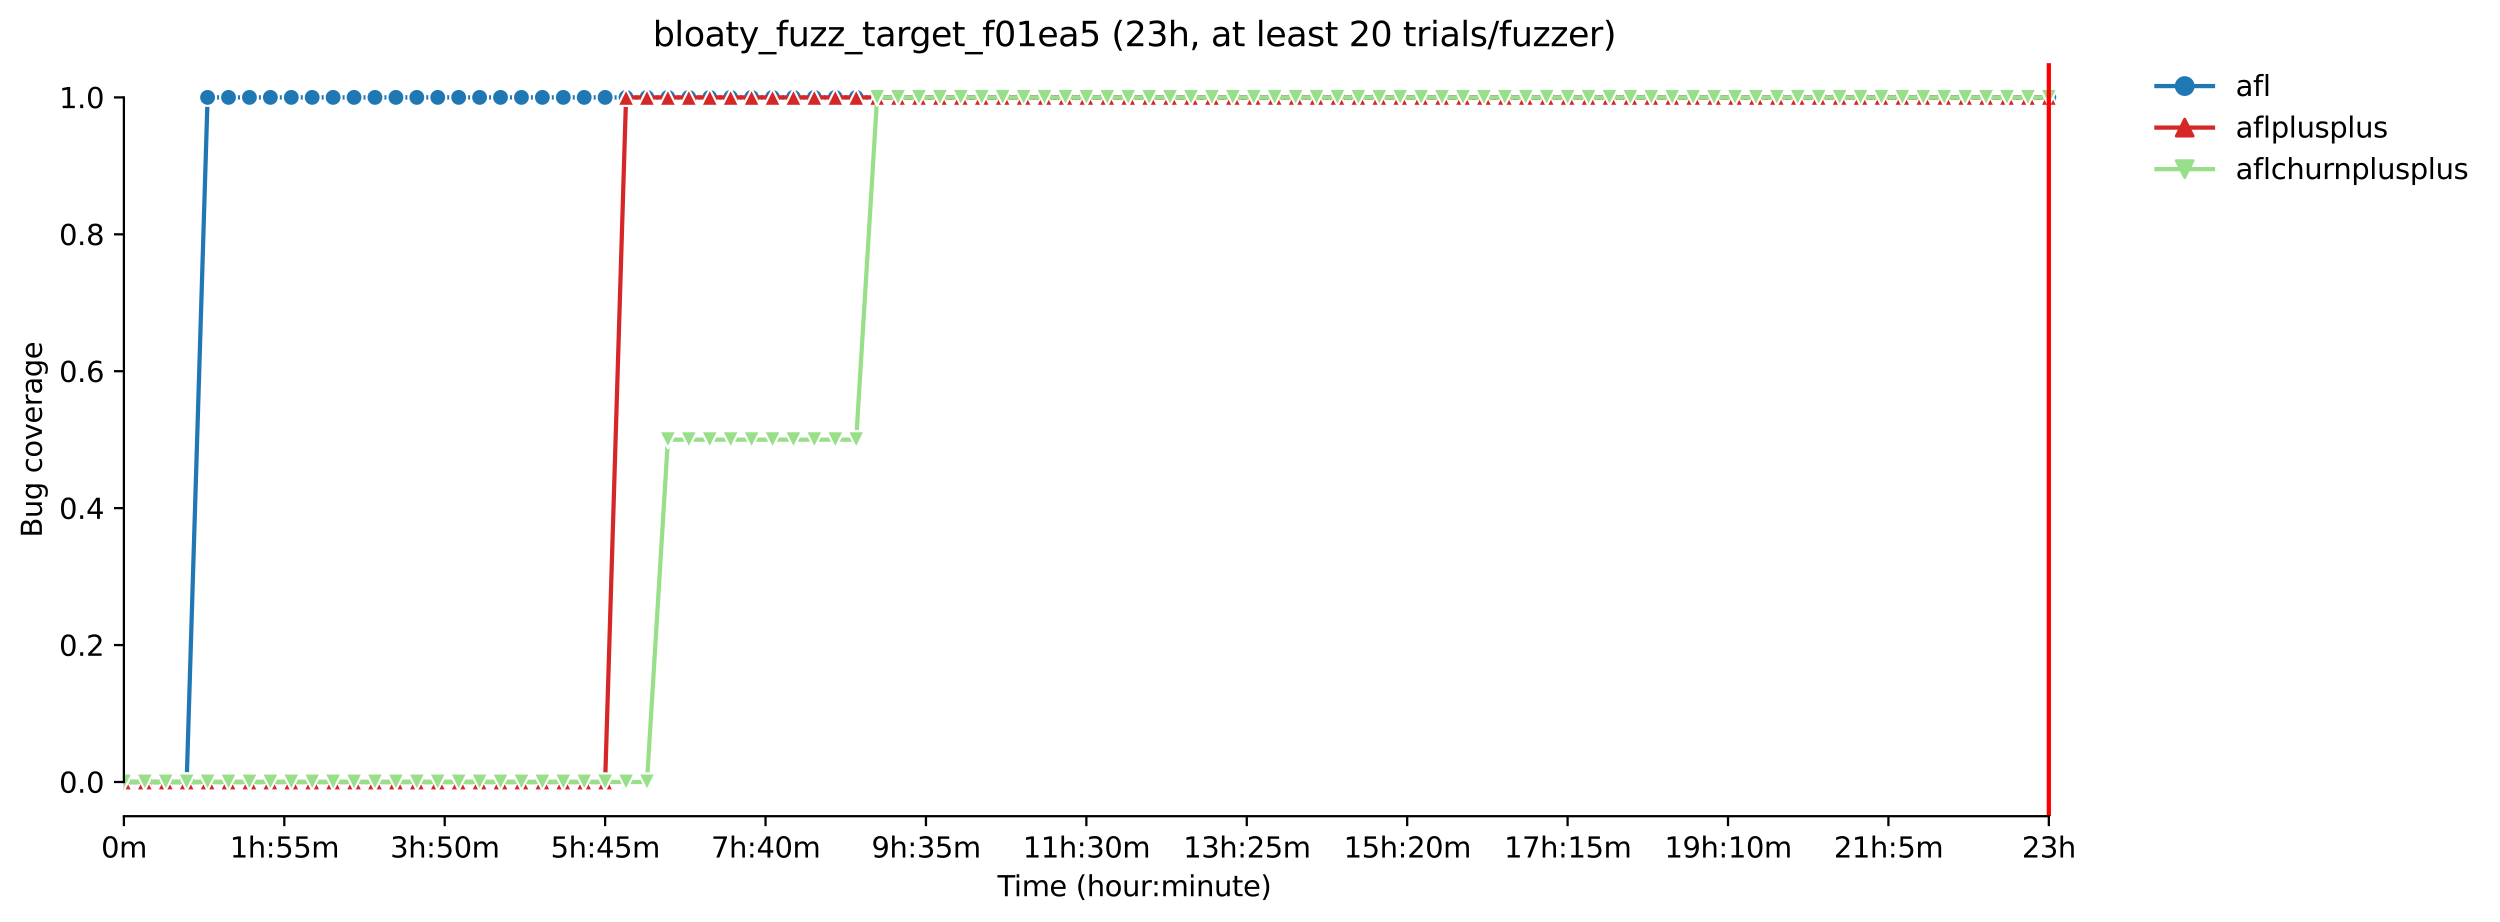 <?xml version="1.0" encoding="utf-8" standalone="no"?>
<!DOCTYPE svg PUBLIC "-//W3C//DTD SVG 1.1//EN"
  "http://www.w3.org/Graphics/SVG/1.1/DTD/svg11.dtd">
<svg xmlns:xlink="http://www.w3.org/1999/xlink" width="883.442pt" height="325.986pt" viewBox="0 0 883.442 325.986" xmlns="http://www.w3.org/2000/svg" version="1.1">
 <defs>
  <style type="text/css">*{stroke-linejoin: round; stroke-linecap: butt}</style>
 </defs>
 <g id="figure_1">
  <g id="patch_1">
   <path d="M 0 325.986 
L 883.442 325.986 
L 883.442 0 
L 0 0 
z
" style="fill: #ffffff"/>
  </g>
  <g id="axes_1">
   <g id="patch_2">
    <path d="M 43.781 288.43 
L 758.021 288.43 
L 758.021 22.318 
L 43.781 22.318 
z
" style="fill: #ffffff"/>
   </g>
   <g id="matplotlib.axis_1">
    <g id="xtick_1">
     <g id="line2d_1">
      <defs>
       <path id="m855b75321c" d="M 0 0 
L 0 3.5 
" style="stroke: #000000; stroke-width: 0.8"/>
      </defs>
      <g>
       <use xlink:href="#m855b75321c" x="43.781" y="288.43" style="stroke: #000000; stroke-width: 0.8"/>
      </g>
     </g>
     <g id="text_1">
      <!-- 0m -->
      <g transform="translate(35.73 303.029) scale(0.1 -0.1)">
       <defs>
        <path id="DejaVuSans-30" d="M 2034 4250 
Q 1547 4250 1301 3770 
Q 1056 3291 1056 2328 
Q 1056 1369 1301 889 
Q 1547 409 2034 409 
Q 2525 409 2770 889 
Q 3016 1369 3016 2328 
Q 3016 3291 2770 3770 
Q 2525 4250 2034 4250 
z
M 2034 4750 
Q 2819 4750 3233 4129 
Q 3647 3509 3647 2328 
Q 3647 1150 3233 529 
Q 2819 -91 2034 -91 
Q 1250 -91 836 529 
Q 422 1150 422 2328 
Q 422 3509 836 4129 
Q 1250 4750 2034 4750 
z
" transform="scale(0.016)"/>
        <path id="DejaVuSans-6d" d="M 3328 2828 
Q 3544 3216 3844 3400 
Q 4144 3584 4550 3584 
Q 5097 3584 5394 3201 
Q 5691 2819 5691 2113 
L 5691 0 
L 5113 0 
L 5113 2094 
Q 5113 2597 4934 2840 
Q 4756 3084 4391 3084 
Q 3944 3084 3684 2787 
Q 3425 2491 3425 1978 
L 3425 0 
L 2847 0 
L 2847 2094 
Q 2847 2600 2669 2842 
Q 2491 3084 2119 3084 
Q 1678 3084 1418 2786 
Q 1159 2488 1159 1978 
L 1159 0 
L 581 0 
L 581 3500 
L 1159 3500 
L 1159 2956 
Q 1356 3278 1631 3431 
Q 1906 3584 2284 3584 
Q 2666 3584 2933 3390 
Q 3200 3197 3328 2828 
z
" transform="scale(0.016)"/>
       </defs>
       <use xlink:href="#DejaVuSans-30"/>
       <use xlink:href="#DejaVuSans-6d" x="63.623"/>
      </g>
     </g>
    </g>
    <g id="xtick_2">
     <g id="line2d_2">
      <g>
       <use xlink:href="#m855b75321c" x="100.467" y="288.43" style="stroke: #000000; stroke-width: 0.8"/>
      </g>
     </g>
     <g id="text_2">
      <!-- 1h:55m -->
      <g transform="translate(81.2 303.029) scale(0.1 -0.1)">
       <defs>
        <path id="DejaVuSans-31" d="M 794 531 
L 1825 531 
L 1825 4091 
L 703 3866 
L 703 4441 
L 1819 4666 
L 2450 4666 
L 2450 531 
L 3481 531 
L 3481 0 
L 794 0 
L 794 531 
z
" transform="scale(0.016)"/>
        <path id="DejaVuSans-68" d="M 3513 2113 
L 3513 0 
L 2938 0 
L 2938 2094 
Q 2938 2591 2744 2837 
Q 2550 3084 2163 3084 
Q 1697 3084 1428 2787 
Q 1159 2491 1159 1978 
L 1159 0 
L 581 0 
L 581 4863 
L 1159 4863 
L 1159 2956 
Q 1366 3272 1645 3428 
Q 1925 3584 2291 3584 
Q 2894 3584 3203 3211 
Q 3513 2838 3513 2113 
z
" transform="scale(0.016)"/>
        <path id="DejaVuSans-3a" d="M 750 794 
L 1409 794 
L 1409 0 
L 750 0 
L 750 794 
z
M 750 3309 
L 1409 3309 
L 1409 2516 
L 750 2516 
L 750 3309 
z
" transform="scale(0.016)"/>
        <path id="DejaVuSans-35" d="M 691 4666 
L 3169 4666 
L 3169 4134 
L 1269 4134 
L 1269 2991 
Q 1406 3038 1543 3061 
Q 1681 3084 1819 3084 
Q 2600 3084 3056 2656 
Q 3513 2228 3513 1497 
Q 3513 744 3044 326 
Q 2575 -91 1722 -91 
Q 1428 -91 1123 -41 
Q 819 9 494 109 
L 494 744 
Q 775 591 1075 516 
Q 1375 441 1709 441 
Q 2250 441 2565 725 
Q 2881 1009 2881 1497 
Q 2881 1984 2565 2268 
Q 2250 2553 1709 2553 
Q 1456 2553 1204 2497 
Q 953 2441 691 2322 
L 691 4666 
z
" transform="scale(0.016)"/>
       </defs>
       <use xlink:href="#DejaVuSans-31"/>
       <use xlink:href="#DejaVuSans-68" x="63.623"/>
       <use xlink:href="#DejaVuSans-3a" x="127.002"/>
       <use xlink:href="#DejaVuSans-35" x="160.693"/>
       <use xlink:href="#DejaVuSans-35" x="224.316"/>
       <use xlink:href="#DejaVuSans-6d" x="287.939"/>
      </g>
     </g>
    </g>
    <g id="xtick_3">
     <g id="line2d_3">
      <g>
       <use xlink:href="#m855b75321c" x="157.153" y="288.43" style="stroke: #000000; stroke-width: 0.8"/>
      </g>
     </g>
     <g id="text_3">
      <!-- 3h:50m -->
      <g transform="translate(137.885 303.029) scale(0.1 -0.1)">
       <defs>
        <path id="DejaVuSans-33" d="M 2597 2516 
Q 3050 2419 3304 2112 
Q 3559 1806 3559 1356 
Q 3559 666 3084 287 
Q 2609 -91 1734 -91 
Q 1441 -91 1130 -33 
Q 819 25 488 141 
L 488 750 
Q 750 597 1062 519 
Q 1375 441 1716 441 
Q 2309 441 2620 675 
Q 2931 909 2931 1356 
Q 2931 1769 2642 2001 
Q 2353 2234 1838 2234 
L 1294 2234 
L 1294 2753 
L 1863 2753 
Q 2328 2753 2575 2939 
Q 2822 3125 2822 3475 
Q 2822 3834 2567 4026 
Q 2313 4219 1838 4219 
Q 1578 4219 1281 4162 
Q 984 4106 628 3988 
L 628 4550 
Q 988 4650 1302 4700 
Q 1616 4750 1894 4750 
Q 2613 4750 3031 4423 
Q 3450 4097 3450 3541 
Q 3450 3153 3228 2886 
Q 3006 2619 2597 2516 
z
" transform="scale(0.016)"/>
       </defs>
       <use xlink:href="#DejaVuSans-33"/>
       <use xlink:href="#DejaVuSans-68" x="63.623"/>
       <use xlink:href="#DejaVuSans-3a" x="127.002"/>
       <use xlink:href="#DejaVuSans-35" x="160.693"/>
       <use xlink:href="#DejaVuSans-30" x="224.316"/>
       <use xlink:href="#DejaVuSans-6d" x="287.939"/>
      </g>
     </g>
    </g>
    <g id="xtick_4">
     <g id="line2d_4">
      <g>
       <use xlink:href="#m855b75321c" x="213.838" y="288.43" style="stroke: #000000; stroke-width: 0.8"/>
      </g>
     </g>
     <g id="text_4">
      <!-- 5h:45m -->
      <g transform="translate(194.571 303.029) scale(0.1 -0.1)">
       <defs>
        <path id="DejaVuSans-34" d="M 2419 4116 
L 825 1625 
L 2419 1625 
L 2419 4116 
z
M 2253 4666 
L 3047 4666 
L 3047 1625 
L 3713 1625 
L 3713 1100 
L 3047 1100 
L 3047 0 
L 2419 0 
L 2419 1100 
L 313 1100 
L 313 1709 
L 2253 4666 
z
" transform="scale(0.016)"/>
       </defs>
       <use xlink:href="#DejaVuSans-35"/>
       <use xlink:href="#DejaVuSans-68" x="63.623"/>
       <use xlink:href="#DejaVuSans-3a" x="127.002"/>
       <use xlink:href="#DejaVuSans-34" x="160.693"/>
       <use xlink:href="#DejaVuSans-35" x="224.316"/>
       <use xlink:href="#DejaVuSans-6d" x="287.939"/>
      </g>
     </g>
    </g>
    <g id="xtick_5">
     <g id="line2d_5">
      <g>
       <use xlink:href="#m855b75321c" x="270.524" y="288.43" style="stroke: #000000; stroke-width: 0.8"/>
      </g>
     </g>
     <g id="text_5">
      <!-- 7h:40m -->
      <g transform="translate(251.257 303.029) scale(0.1 -0.1)">
       <defs>
        <path id="DejaVuSans-37" d="M 525 4666 
L 3525 4666 
L 3525 4397 
L 1831 0 
L 1172 0 
L 2766 4134 
L 525 4134 
L 525 4666 
z
" transform="scale(0.016)"/>
       </defs>
       <use xlink:href="#DejaVuSans-37"/>
       <use xlink:href="#DejaVuSans-68" x="63.623"/>
       <use xlink:href="#DejaVuSans-3a" x="127.002"/>
       <use xlink:href="#DejaVuSans-34" x="160.693"/>
       <use xlink:href="#DejaVuSans-30" x="224.316"/>
       <use xlink:href="#DejaVuSans-6d" x="287.939"/>
      </g>
     </g>
    </g>
    <g id="xtick_6">
     <g id="line2d_6">
      <g>
       <use xlink:href="#m855b75321c" x="327.21" y="288.43" style="stroke: #000000; stroke-width: 0.8"/>
      </g>
     </g>
     <g id="text_6">
      <!-- 9h:35m -->
      <g transform="translate(307.943 303.029) scale(0.1 -0.1)">
       <defs>
        <path id="DejaVuSans-39" d="M 703 97 
L 703 672 
Q 941 559 1184 500 
Q 1428 441 1663 441 
Q 2288 441 2617 861 
Q 2947 1281 2994 2138 
Q 2813 1869 2534 1725 
Q 2256 1581 1919 1581 
Q 1219 1581 811 2004 
Q 403 2428 403 3163 
Q 403 3881 828 4315 
Q 1253 4750 1959 4750 
Q 2769 4750 3195 4129 
Q 3622 3509 3622 2328 
Q 3622 1225 3098 567 
Q 2575 -91 1691 -91 
Q 1453 -91 1209 -44 
Q 966 3 703 97 
z
M 1959 2075 
Q 2384 2075 2632 2365 
Q 2881 2656 2881 3163 
Q 2881 3666 2632 3958 
Q 2384 4250 1959 4250 
Q 1534 4250 1286 3958 
Q 1038 3666 1038 3163 
Q 1038 2656 1286 2365 
Q 1534 2075 1959 2075 
z
" transform="scale(0.016)"/>
       </defs>
       <use xlink:href="#DejaVuSans-39"/>
       <use xlink:href="#DejaVuSans-68" x="63.623"/>
       <use xlink:href="#DejaVuSans-3a" x="127.002"/>
       <use xlink:href="#DejaVuSans-33" x="160.693"/>
       <use xlink:href="#DejaVuSans-35" x="224.316"/>
       <use xlink:href="#DejaVuSans-6d" x="287.939"/>
      </g>
     </g>
    </g>
    <g id="xtick_7">
     <g id="line2d_7">
      <g>
       <use xlink:href="#m855b75321c" x="383.896" y="288.43" style="stroke: #000000; stroke-width: 0.8"/>
      </g>
     </g>
     <g id="text_7">
      <!-- 11h:30m -->
      <g transform="translate(361.447 303.029) scale(0.1 -0.1)">
       <use xlink:href="#DejaVuSans-31"/>
       <use xlink:href="#DejaVuSans-31" x="63.623"/>
       <use xlink:href="#DejaVuSans-68" x="127.246"/>
       <use xlink:href="#DejaVuSans-3a" x="190.625"/>
       <use xlink:href="#DejaVuSans-33" x="224.316"/>
       <use xlink:href="#DejaVuSans-30" x="287.939"/>
       <use xlink:href="#DejaVuSans-6d" x="351.562"/>
      </g>
     </g>
    </g>
    <g id="xtick_8">
     <g id="line2d_8">
      <g>
       <use xlink:href="#m855b75321c" x="440.581" y="288.43" style="stroke: #000000; stroke-width: 0.8"/>
      </g>
     </g>
     <g id="text_8">
      <!-- 13h:25m -->
      <g transform="translate(418.133 303.029) scale(0.1 -0.1)">
       <defs>
        <path id="DejaVuSans-32" d="M 1228 531 
L 3431 531 
L 3431 0 
L 469 0 
L 469 531 
Q 828 903 1448 1529 
Q 2069 2156 2228 2338 
Q 2531 2678 2651 2914 
Q 2772 3150 2772 3378 
Q 2772 3750 2511 3984 
Q 2250 4219 1831 4219 
Q 1534 4219 1204 4116 
Q 875 4013 500 3803 
L 500 4441 
Q 881 4594 1212 4672 
Q 1544 4750 1819 4750 
Q 2544 4750 2975 4387 
Q 3406 4025 3406 3419 
Q 3406 3131 3298 2873 
Q 3191 2616 2906 2266 
Q 2828 2175 2409 1742 
Q 1991 1309 1228 531 
z
" transform="scale(0.016)"/>
       </defs>
       <use xlink:href="#DejaVuSans-31"/>
       <use xlink:href="#DejaVuSans-33" x="63.623"/>
       <use xlink:href="#DejaVuSans-68" x="127.246"/>
       <use xlink:href="#DejaVuSans-3a" x="190.625"/>
       <use xlink:href="#DejaVuSans-32" x="224.316"/>
       <use xlink:href="#DejaVuSans-35" x="287.939"/>
       <use xlink:href="#DejaVuSans-6d" x="351.562"/>
      </g>
     </g>
    </g>
    <g id="xtick_9">
     <g id="line2d_9">
      <g>
       <use xlink:href="#m855b75321c" x="497.267" y="288.43" style="stroke: #000000; stroke-width: 0.8"/>
      </g>
     </g>
     <g id="text_9">
      <!-- 15h:20m -->
      <g transform="translate(474.819 303.029) scale(0.1 -0.1)">
       <use xlink:href="#DejaVuSans-31"/>
       <use xlink:href="#DejaVuSans-35" x="63.623"/>
       <use xlink:href="#DejaVuSans-68" x="127.246"/>
       <use xlink:href="#DejaVuSans-3a" x="190.625"/>
       <use xlink:href="#DejaVuSans-32" x="224.316"/>
       <use xlink:href="#DejaVuSans-30" x="287.939"/>
       <use xlink:href="#DejaVuSans-6d" x="351.562"/>
      </g>
     </g>
    </g>
    <g id="xtick_10">
     <g id="line2d_10">
      <g>
       <use xlink:href="#m855b75321c" x="553.953" y="288.43" style="stroke: #000000; stroke-width: 0.8"/>
      </g>
     </g>
     <g id="text_10">
      <!-- 17h:15m -->
      <g transform="translate(531.504 303.029) scale(0.1 -0.1)">
       <use xlink:href="#DejaVuSans-31"/>
       <use xlink:href="#DejaVuSans-37" x="63.623"/>
       <use xlink:href="#DejaVuSans-68" x="127.246"/>
       <use xlink:href="#DejaVuSans-3a" x="190.625"/>
       <use xlink:href="#DejaVuSans-31" x="224.316"/>
       <use xlink:href="#DejaVuSans-35" x="287.939"/>
       <use xlink:href="#DejaVuSans-6d" x="351.562"/>
      </g>
     </g>
    </g>
    <g id="xtick_11">
     <g id="line2d_11">
      <g>
       <use xlink:href="#m855b75321c" x="610.638" y="288.43" style="stroke: #000000; stroke-width: 0.8"/>
      </g>
     </g>
     <g id="text_11">
      <!-- 19h:10m -->
      <g transform="translate(588.19 303.029) scale(0.1 -0.1)">
       <use xlink:href="#DejaVuSans-31"/>
       <use xlink:href="#DejaVuSans-39" x="63.623"/>
       <use xlink:href="#DejaVuSans-68" x="127.246"/>
       <use xlink:href="#DejaVuSans-3a" x="190.625"/>
       <use xlink:href="#DejaVuSans-31" x="224.316"/>
       <use xlink:href="#DejaVuSans-30" x="287.939"/>
       <use xlink:href="#DejaVuSans-6d" x="351.562"/>
      </g>
     </g>
    </g>
    <g id="xtick_12">
     <g id="line2d_12">
      <g>
       <use xlink:href="#m855b75321c" x="667.324" y="288.43" style="stroke: #000000; stroke-width: 0.8"/>
      </g>
     </g>
     <g id="text_12">
      <!-- 21h:5m -->
      <g transform="translate(648.057 303.029) scale(0.1 -0.1)">
       <use xlink:href="#DejaVuSans-32"/>
       <use xlink:href="#DejaVuSans-31" x="63.623"/>
       <use xlink:href="#DejaVuSans-68" x="127.246"/>
       <use xlink:href="#DejaVuSans-3a" x="190.625"/>
       <use xlink:href="#DejaVuSans-35" x="224.316"/>
       <use xlink:href="#DejaVuSans-6d" x="287.939"/>
      </g>
     </g>
    </g>
    <g id="xtick_13">
     <g id="line2d_13">
      <g>
       <use xlink:href="#m855b75321c" x="724.01" y="288.43" style="stroke: #000000; stroke-width: 0.8"/>
      </g>
     </g>
     <g id="text_13">
      <!-- 23h -->
      <g transform="translate(714.479 303.029) scale(0.1 -0.1)">
       <use xlink:href="#DejaVuSans-32"/>
       <use xlink:href="#DejaVuSans-33" x="63.623"/>
       <use xlink:href="#DejaVuSans-68" x="127.246"/>
      </g>
     </g>
    </g>
    <g id="text_14">
     <!-- Time (hour:minute) -->
     <g transform="translate(352.494 316.707) scale(0.1 -0.1)">
      <defs>
       <path id="DejaVuSans-54" d="M -19 4666 
L 3928 4666 
L 3928 4134 
L 2272 4134 
L 2272 0 
L 1638 0 
L 1638 4134 
L -19 4134 
L -19 4666 
z
" transform="scale(0.016)"/>
       <path id="DejaVuSans-69" d="M 603 3500 
L 1178 3500 
L 1178 0 
L 603 0 
L 603 3500 
z
M 603 4863 
L 1178 4863 
L 1178 4134 
L 603 4134 
L 603 4863 
z
" transform="scale(0.016)"/>
       <path id="DejaVuSans-65" d="M 3597 1894 
L 3597 1613 
L 953 1613 
Q 991 1019 1311 708 
Q 1631 397 2203 397 
Q 2534 397 2845 478 
Q 3156 559 3463 722 
L 3463 178 
Q 3153 47 2828 -22 
Q 2503 -91 2169 -91 
Q 1331 -91 842 396 
Q 353 884 353 1716 
Q 353 2575 817 3079 
Q 1281 3584 2069 3584 
Q 2775 3584 3186 3129 
Q 3597 2675 3597 1894 
z
M 3022 2063 
Q 3016 2534 2758 2815 
Q 2500 3097 2075 3097 
Q 1594 3097 1305 2825 
Q 1016 2553 972 2059 
L 3022 2063 
z
" transform="scale(0.016)"/>
       <path id="DejaVuSans-20" transform="scale(0.016)"/>
       <path id="DejaVuSans-28" d="M 1984 4856 
Q 1566 4138 1362 3434 
Q 1159 2731 1159 2009 
Q 1159 1288 1364 580 
Q 1569 -128 1984 -844 
L 1484 -844 
Q 1016 -109 783 600 
Q 550 1309 550 2009 
Q 550 2706 781 3412 
Q 1013 4119 1484 4856 
L 1984 4856 
z
" transform="scale(0.016)"/>
       <path id="DejaVuSans-6f" d="M 1959 3097 
Q 1497 3097 1228 2736 
Q 959 2375 959 1747 
Q 959 1119 1226 758 
Q 1494 397 1959 397 
Q 2419 397 2687 759 
Q 2956 1122 2956 1747 
Q 2956 2369 2687 2733 
Q 2419 3097 1959 3097 
z
M 1959 3584 
Q 2709 3584 3137 3096 
Q 3566 2609 3566 1747 
Q 3566 888 3137 398 
Q 2709 -91 1959 -91 
Q 1206 -91 779 398 
Q 353 888 353 1747 
Q 353 2609 779 3096 
Q 1206 3584 1959 3584 
z
" transform="scale(0.016)"/>
       <path id="DejaVuSans-75" d="M 544 1381 
L 544 3500 
L 1119 3500 
L 1119 1403 
Q 1119 906 1312 657 
Q 1506 409 1894 409 
Q 2359 409 2629 706 
Q 2900 1003 2900 1516 
L 2900 3500 
L 3475 3500 
L 3475 0 
L 2900 0 
L 2900 538 
Q 2691 219 2414 64 
Q 2138 -91 1772 -91 
Q 1169 -91 856 284 
Q 544 659 544 1381 
z
M 1991 3584 
L 1991 3584 
z
" transform="scale(0.016)"/>
       <path id="DejaVuSans-72" d="M 2631 2963 
Q 2534 3019 2420 3045 
Q 2306 3072 2169 3072 
Q 1681 3072 1420 2755 
Q 1159 2438 1159 1844 
L 1159 0 
L 581 0 
L 581 3500 
L 1159 3500 
L 1159 2956 
Q 1341 3275 1631 3429 
Q 1922 3584 2338 3584 
Q 2397 3584 2469 3576 
Q 2541 3569 2628 3553 
L 2631 2963 
z
" transform="scale(0.016)"/>
       <path id="DejaVuSans-6e" d="M 3513 2113 
L 3513 0 
L 2938 0 
L 2938 2094 
Q 2938 2591 2744 2837 
Q 2550 3084 2163 3084 
Q 1697 3084 1428 2787 
Q 1159 2491 1159 1978 
L 1159 0 
L 581 0 
L 581 3500 
L 1159 3500 
L 1159 2956 
Q 1366 3272 1645 3428 
Q 1925 3584 2291 3584 
Q 2894 3584 3203 3211 
Q 3513 2838 3513 2113 
z
" transform="scale(0.016)"/>
       <path id="DejaVuSans-74" d="M 1172 4494 
L 1172 3500 
L 2356 3500 
L 2356 3053 
L 1172 3053 
L 1172 1153 
Q 1172 725 1289 603 
Q 1406 481 1766 481 
L 2356 481 
L 2356 0 
L 1766 0 
Q 1100 0 847 248 
Q 594 497 594 1153 
L 594 3053 
L 172 3053 
L 172 3500 
L 594 3500 
L 594 4494 
L 1172 4494 
z
" transform="scale(0.016)"/>
       <path id="DejaVuSans-29" d="M 513 4856 
L 1013 4856 
Q 1481 4119 1714 3412 
Q 1947 2706 1947 2009 
Q 1947 1309 1714 600 
Q 1481 -109 1013 -844 
L 513 -844 
Q 928 -128 1133 580 
Q 1338 1288 1338 2009 
Q 1338 2731 1133 3434 
Q 928 4138 513 4856 
z
" transform="scale(0.016)"/>
      </defs>
      <use xlink:href="#DejaVuSans-54"/>
      <use xlink:href="#DejaVuSans-69" x="57.959"/>
      <use xlink:href="#DejaVuSans-6d" x="85.742"/>
      <use xlink:href="#DejaVuSans-65" x="183.154"/>
      <use xlink:href="#DejaVuSans-20" x="244.678"/>
      <use xlink:href="#DejaVuSans-28" x="276.465"/>
      <use xlink:href="#DejaVuSans-68" x="315.479"/>
      <use xlink:href="#DejaVuSans-6f" x="378.857"/>
      <use xlink:href="#DejaVuSans-75" x="440.039"/>
      <use xlink:href="#DejaVuSans-72" x="503.418"/>
      <use xlink:href="#DejaVuSans-3a" x="542.781"/>
      <use xlink:href="#DejaVuSans-6d" x="576.473"/>
      <use xlink:href="#DejaVuSans-69" x="673.885"/>
      <use xlink:href="#DejaVuSans-6e" x="701.668"/>
      <use xlink:href="#DejaVuSans-75" x="765.047"/>
      <use xlink:href="#DejaVuSans-74" x="828.426"/>
      <use xlink:href="#DejaVuSans-65" x="867.635"/>
      <use xlink:href="#DejaVuSans-29" x="929.158"/>
     </g>
    </g>
   </g>
   <g id="matplotlib.axis_2">
    <g id="ytick_1">
     <g id="line2d_14">
      <defs>
       <path id="m2f82644c5d" d="M 0 0 
L -3.5 0 
" style="stroke: #000000; stroke-width: 0.8"/>
      </defs>
      <g>
       <use xlink:href="#m2f82644c5d" x="43.781" y="276.334" style="stroke: #000000; stroke-width: 0.8"/>
      </g>
     </g>
     <g id="text_15">
      <!-- 0.0 -->
      <g transform="translate(20.878 280.133) scale(0.1 -0.1)">
       <defs>
        <path id="DejaVuSans-2e" d="M 684 794 
L 1344 794 
L 1344 0 
L 684 0 
L 684 794 
z
" transform="scale(0.016)"/>
       </defs>
       <use xlink:href="#DejaVuSans-30"/>
       <use xlink:href="#DejaVuSans-2e" x="63.623"/>
       <use xlink:href="#DejaVuSans-30" x="95.41"/>
      </g>
     </g>
    </g>
    <g id="ytick_2">
     <g id="line2d_15">
      <g>
       <use xlink:href="#m2f82644c5d" x="43.781" y="227.95" style="stroke: #000000; stroke-width: 0.8"/>
      </g>
     </g>
     <g id="text_16">
      <!-- 0.2 -->
      <g transform="translate(20.878 231.749) scale(0.1 -0.1)">
       <use xlink:href="#DejaVuSans-30"/>
       <use xlink:href="#DejaVuSans-2e" x="63.623"/>
       <use xlink:href="#DejaVuSans-32" x="95.41"/>
      </g>
     </g>
    </g>
    <g id="ytick_3">
     <g id="line2d_16">
      <g>
       <use xlink:href="#m2f82644c5d" x="43.781" y="179.566" style="stroke: #000000; stroke-width: 0.8"/>
      </g>
     </g>
     <g id="text_17">
      <!-- 0.4 -->
      <g transform="translate(20.878 183.365) scale(0.1 -0.1)">
       <use xlink:href="#DejaVuSans-30"/>
       <use xlink:href="#DejaVuSans-2e" x="63.623"/>
       <use xlink:href="#DejaVuSans-34" x="95.41"/>
      </g>
     </g>
    </g>
    <g id="ytick_4">
     <g id="line2d_17">
      <g>
       <use xlink:href="#m2f82644c5d" x="43.781" y="131.182" style="stroke: #000000; stroke-width: 0.8"/>
      </g>
     </g>
     <g id="text_18">
      <!-- 0.6 -->
      <g transform="translate(20.878 134.981) scale(0.1 -0.1)">
       <defs>
        <path id="DejaVuSans-36" d="M 2113 2584 
Q 1688 2584 1439 2293 
Q 1191 2003 1191 1497 
Q 1191 994 1439 701 
Q 1688 409 2113 409 
Q 2538 409 2786 701 
Q 3034 994 3034 1497 
Q 3034 2003 2786 2293 
Q 2538 2584 2113 2584 
z
M 3366 4563 
L 3366 3988 
Q 3128 4100 2886 4159 
Q 2644 4219 2406 4219 
Q 1781 4219 1451 3797 
Q 1122 3375 1075 2522 
Q 1259 2794 1537 2939 
Q 1816 3084 2150 3084 
Q 2853 3084 3261 2657 
Q 3669 2231 3669 1497 
Q 3669 778 3244 343 
Q 2819 -91 2113 -91 
Q 1303 -91 875 529 
Q 447 1150 447 2328 
Q 447 3434 972 4092 
Q 1497 4750 2381 4750 
Q 2619 4750 2861 4703 
Q 3103 4656 3366 4563 
z
" transform="scale(0.016)"/>
       </defs>
       <use xlink:href="#DejaVuSans-30"/>
       <use xlink:href="#DejaVuSans-2e" x="63.623"/>
       <use xlink:href="#DejaVuSans-36" x="95.41"/>
      </g>
     </g>
    </g>
    <g id="ytick_5">
     <g id="line2d_18">
      <g>
       <use xlink:href="#m2f82644c5d" x="43.781" y="82.798" style="stroke: #000000; stroke-width: 0.8"/>
      </g>
     </g>
     <g id="text_19">
      <!-- 0.8 -->
      <g transform="translate(20.878 86.597) scale(0.1 -0.1)">
       <defs>
        <path id="DejaVuSans-38" d="M 2034 2216 
Q 1584 2216 1326 1975 
Q 1069 1734 1069 1313 
Q 1069 891 1326 650 
Q 1584 409 2034 409 
Q 2484 409 2743 651 
Q 3003 894 3003 1313 
Q 3003 1734 2745 1975 
Q 2488 2216 2034 2216 
z
M 1403 2484 
Q 997 2584 770 2862 
Q 544 3141 544 3541 
Q 544 4100 942 4425 
Q 1341 4750 2034 4750 
Q 2731 4750 3128 4425 
Q 3525 4100 3525 3541 
Q 3525 3141 3298 2862 
Q 3072 2584 2669 2484 
Q 3125 2378 3379 2068 
Q 3634 1759 3634 1313 
Q 3634 634 3220 271 
Q 2806 -91 2034 -91 
Q 1263 -91 848 271 
Q 434 634 434 1313 
Q 434 1759 690 2068 
Q 947 2378 1403 2484 
z
M 1172 3481 
Q 1172 3119 1398 2916 
Q 1625 2713 2034 2713 
Q 2441 2713 2670 2916 
Q 2900 3119 2900 3481 
Q 2900 3844 2670 4047 
Q 2441 4250 2034 4250 
Q 1625 4250 1398 4047 
Q 1172 3844 1172 3481 
z
" transform="scale(0.016)"/>
       </defs>
       <use xlink:href="#DejaVuSans-30"/>
       <use xlink:href="#DejaVuSans-2e" x="63.623"/>
       <use xlink:href="#DejaVuSans-38" x="95.41"/>
      </g>
     </g>
    </g>
    <g id="ytick_6">
     <g id="line2d_19">
      <g>
       <use xlink:href="#m2f82644c5d" x="43.781" y="34.414" style="stroke: #000000; stroke-width: 0.8"/>
      </g>
     </g>
     <g id="text_20">
      <!-- 1.0 -->
      <g transform="translate(20.878 38.213) scale(0.1 -0.1)">
       <use xlink:href="#DejaVuSans-31"/>
       <use xlink:href="#DejaVuSans-2e" x="63.623"/>
       <use xlink:href="#DejaVuSans-30" x="95.41"/>
      </g>
     </g>
    </g>
    <g id="text_21">
     <!-- Bug coverage -->
     <g transform="translate(14.798 189.951) rotate(-90) scale(0.1 -0.1)">
      <defs>
       <path id="DejaVuSans-42" d="M 1259 2228 
L 1259 519 
L 2272 519 
Q 2781 519 3026 730 
Q 3272 941 3272 1375 
Q 3272 1813 3026 2020 
Q 2781 2228 2272 2228 
L 1259 2228 
z
M 1259 4147 
L 1259 2741 
L 2194 2741 
Q 2656 2741 2882 2914 
Q 3109 3088 3109 3444 
Q 3109 3797 2882 3972 
Q 2656 4147 2194 4147 
L 1259 4147 
z
M 628 4666 
L 2241 4666 
Q 2963 4666 3353 4366 
Q 3744 4066 3744 3513 
Q 3744 3084 3544 2831 
Q 3344 2578 2956 2516 
Q 3422 2416 3680 2098 
Q 3938 1781 3938 1306 
Q 3938 681 3513 340 
Q 3088 0 2303 0 
L 628 0 
L 628 4666 
z
" transform="scale(0.016)"/>
       <path id="DejaVuSans-67" d="M 2906 1791 
Q 2906 2416 2648 2759 
Q 2391 3103 1925 3103 
Q 1463 3103 1205 2759 
Q 947 2416 947 1791 
Q 947 1169 1205 825 
Q 1463 481 1925 481 
Q 2391 481 2648 825 
Q 2906 1169 2906 1791 
z
M 3481 434 
Q 3481 -459 3084 -895 
Q 2688 -1331 1869 -1331 
Q 1566 -1331 1297 -1286 
Q 1028 -1241 775 -1147 
L 775 -588 
Q 1028 -725 1275 -790 
Q 1522 -856 1778 -856 
Q 2344 -856 2625 -561 
Q 2906 -266 2906 331 
L 2906 616 
Q 2728 306 2450 153 
Q 2172 0 1784 0 
Q 1141 0 747 490 
Q 353 981 353 1791 
Q 353 2603 747 3093 
Q 1141 3584 1784 3584 
Q 2172 3584 2450 3431 
Q 2728 3278 2906 2969 
L 2906 3500 
L 3481 3500 
L 3481 434 
z
" transform="scale(0.016)"/>
       <path id="DejaVuSans-63" d="M 3122 3366 
L 3122 2828 
Q 2878 2963 2633 3030 
Q 2388 3097 2138 3097 
Q 1578 3097 1268 2742 
Q 959 2388 959 1747 
Q 959 1106 1268 751 
Q 1578 397 2138 397 
Q 2388 397 2633 464 
Q 2878 531 3122 666 
L 3122 134 
Q 2881 22 2623 -34 
Q 2366 -91 2075 -91 
Q 1284 -91 818 406 
Q 353 903 353 1747 
Q 353 2603 823 3093 
Q 1294 3584 2113 3584 
Q 2378 3584 2631 3529 
Q 2884 3475 3122 3366 
z
" transform="scale(0.016)"/>
       <path id="DejaVuSans-76" d="M 191 3500 
L 800 3500 
L 1894 563 
L 2988 3500 
L 3597 3500 
L 2284 0 
L 1503 0 
L 191 3500 
z
" transform="scale(0.016)"/>
       <path id="DejaVuSans-61" d="M 2194 1759 
Q 1497 1759 1228 1600 
Q 959 1441 959 1056 
Q 959 750 1161 570 
Q 1363 391 1709 391 
Q 2188 391 2477 730 
Q 2766 1069 2766 1631 
L 2766 1759 
L 2194 1759 
z
M 3341 1997 
L 3341 0 
L 2766 0 
L 2766 531 
Q 2569 213 2275 61 
Q 1981 -91 1556 -91 
Q 1019 -91 701 211 
Q 384 513 384 1019 
Q 384 1609 779 1909 
Q 1175 2209 1959 2209 
L 2766 2209 
L 2766 2266 
Q 2766 2663 2505 2880 
Q 2244 3097 1772 3097 
Q 1472 3097 1187 3025 
Q 903 2953 641 2809 
L 641 3341 
Q 956 3463 1253 3523 
Q 1550 3584 1831 3584 
Q 2591 3584 2966 3190 
Q 3341 2797 3341 1997 
z
" transform="scale(0.016)"/>
      </defs>
      <use xlink:href="#DejaVuSans-42"/>
      <use xlink:href="#DejaVuSans-75" x="68.604"/>
      <use xlink:href="#DejaVuSans-67" x="131.982"/>
      <use xlink:href="#DejaVuSans-20" x="195.459"/>
      <use xlink:href="#DejaVuSans-63" x="227.246"/>
      <use xlink:href="#DejaVuSans-6f" x="282.227"/>
      <use xlink:href="#DejaVuSans-76" x="343.408"/>
      <use xlink:href="#DejaVuSans-65" x="402.588"/>
      <use xlink:href="#DejaVuSans-72" x="464.111"/>
      <use xlink:href="#DejaVuSans-61" x="505.225"/>
      <use xlink:href="#DejaVuSans-67" x="566.504"/>
      <use xlink:href="#DejaVuSans-65" x="629.98"/>
     </g>
    </g>
   </g>
   <g id="line2d_20">
    <path d="M 43.781 276.334 
L 51.175 276.334 
L 58.569 276.334 
L 65.963 276.334 
L 73.356 34.414 
L 80.75 34.414 
L 88.144 34.414 
L 95.538 34.414 
L 102.932 34.414 
L 110.325 34.414 
L 117.719 34.414 
L 125.113 34.414 
L 132.507 34.414 
L 139.901 34.414 
L 147.294 34.414 
L 154.688 34.414 
L 162.082 34.414 
L 169.476 34.414 
L 176.869 34.414 
L 184.263 34.414 
L 191.657 34.414 
L 199.051 34.414 
L 206.445 34.414 
L 213.838 34.414 
L 221.232 34.414 
L 228.626 34.414 
L 236.02 34.414 
L 243.414 34.414 
L 250.807 34.414 
L 258.201 34.414 
L 265.595 34.414 
L 272.989 34.414 
L 280.382 34.414 
L 287.776 34.414 
L 295.17 34.414 
L 302.564 34.414 
L 309.958 34.414 
L 317.351 34.414 
L 324.745 34.414 
L 332.139 34.414 
L 339.533 34.414 
L 346.927 34.414 
L 354.32 34.414 
L 361.714 34.414 
L 369.108 34.414 
L 376.502 34.414 
L 383.896 34.414 
L 391.289 34.414 
L 398.683 34.414 
L 406.077 34.414 
L 413.471 34.414 
L 420.864 34.414 
L 428.258 34.414 
L 435.652 34.414 
L 443.046 34.414 
L 450.44 34.414 
L 457.833 34.414 
L 465.227 34.414 
L 472.621 34.414 
L 480.015 34.414 
L 487.409 34.414 
L 494.802 34.414 
L 502.196 34.414 
L 509.59 34.414 
L 516.984 34.414 
L 524.378 34.414 
L 531.771 34.414 
L 539.165 34.414 
L 546.559 34.414 
L 553.953 34.414 
L 561.346 34.414 
L 568.74 34.414 
L 576.134 34.414 
L 583.528 34.414 
L 590.922 34.414 
L 598.315 34.414 
L 605.709 34.414 
L 613.103 34.414 
L 620.497 34.414 
L 627.891 34.414 
L 635.284 34.414 
L 642.678 34.414 
L 650.072 34.414 
L 657.466 34.414 
L 664.86 34.414 
L 672.253 34.414 
L 679.647 34.414 
L 687.041 34.414 
L 694.435 34.414 
L 701.828 34.414 
L 709.222 34.414 
L 716.616 34.414 
L 724.01 34.414 
" clip-path="url(#pc385640612)" style="fill: none; stroke: #1f77b4; stroke-width: 1.5; stroke-linecap: square"/>
    <defs>
     <path id="m00de896db0" d="M 0 3 
C 0.796 3 1.559 2.684 2.121 2.121 
C 2.684 1.559 3 0.796 3 0 
C 3 -0.796 2.684 -1.559 2.121 -2.121 
C 1.559 -2.684 0.796 -3 0 -3 
C -0.796 -3 -1.559 -2.684 -2.121 -2.121 
C -2.684 -1.559 -3 -0.796 -3 0 
C -3 0.796 -2.684 1.559 -2.121 2.121 
C -1.559 2.684 -0.796 3 0 3 
z
" style="stroke: #ffffff; stroke-width: 0.75"/>
    </defs>
    <g clip-path="url(#pc385640612)">
     <use xlink:href="#m00de896db0" x="43.781" y="276.334" style="fill: #1f77b4; stroke: #ffffff; stroke-width: 0.75"/>
     <use xlink:href="#m00de896db0" x="51.175" y="276.334" style="fill: #1f77b4; stroke: #ffffff; stroke-width: 0.75"/>
     <use xlink:href="#m00de896db0" x="58.569" y="276.334" style="fill: #1f77b4; stroke: #ffffff; stroke-width: 0.75"/>
     <use xlink:href="#m00de896db0" x="65.963" y="276.334" style="fill: #1f77b4; stroke: #ffffff; stroke-width: 0.75"/>
     <use xlink:href="#m00de896db0" x="73.356" y="34.414" style="fill: #1f77b4; stroke: #ffffff; stroke-width: 0.75"/>
     <use xlink:href="#m00de896db0" x="80.75" y="34.414" style="fill: #1f77b4; stroke: #ffffff; stroke-width: 0.75"/>
     <use xlink:href="#m00de896db0" x="88.144" y="34.414" style="fill: #1f77b4; stroke: #ffffff; stroke-width: 0.75"/>
     <use xlink:href="#m00de896db0" x="95.538" y="34.414" style="fill: #1f77b4; stroke: #ffffff; stroke-width: 0.75"/>
     <use xlink:href="#m00de896db0" x="102.932" y="34.414" style="fill: #1f77b4; stroke: #ffffff; stroke-width: 0.75"/>
     <use xlink:href="#m00de896db0" x="110.325" y="34.414" style="fill: #1f77b4; stroke: #ffffff; stroke-width: 0.75"/>
     <use xlink:href="#m00de896db0" x="117.719" y="34.414" style="fill: #1f77b4; stroke: #ffffff; stroke-width: 0.75"/>
     <use xlink:href="#m00de896db0" x="125.113" y="34.414" style="fill: #1f77b4; stroke: #ffffff; stroke-width: 0.75"/>
     <use xlink:href="#m00de896db0" x="132.507" y="34.414" style="fill: #1f77b4; stroke: #ffffff; stroke-width: 0.75"/>
     <use xlink:href="#m00de896db0" x="139.901" y="34.414" style="fill: #1f77b4; stroke: #ffffff; stroke-width: 0.75"/>
     <use xlink:href="#m00de896db0" x="147.294" y="34.414" style="fill: #1f77b4; stroke: #ffffff; stroke-width: 0.75"/>
     <use xlink:href="#m00de896db0" x="154.688" y="34.414" style="fill: #1f77b4; stroke: #ffffff; stroke-width: 0.75"/>
     <use xlink:href="#m00de896db0" x="162.082" y="34.414" style="fill: #1f77b4; stroke: #ffffff; stroke-width: 0.75"/>
     <use xlink:href="#m00de896db0" x="169.476" y="34.414" style="fill: #1f77b4; stroke: #ffffff; stroke-width: 0.75"/>
     <use xlink:href="#m00de896db0" x="176.869" y="34.414" style="fill: #1f77b4; stroke: #ffffff; stroke-width: 0.75"/>
     <use xlink:href="#m00de896db0" x="184.263" y="34.414" style="fill: #1f77b4; stroke: #ffffff; stroke-width: 0.75"/>
     <use xlink:href="#m00de896db0" x="191.657" y="34.414" style="fill: #1f77b4; stroke: #ffffff; stroke-width: 0.75"/>
     <use xlink:href="#m00de896db0" x="199.051" y="34.414" style="fill: #1f77b4; stroke: #ffffff; stroke-width: 0.75"/>
     <use xlink:href="#m00de896db0" x="206.445" y="34.414" style="fill: #1f77b4; stroke: #ffffff; stroke-width: 0.75"/>
     <use xlink:href="#m00de896db0" x="213.838" y="34.414" style="fill: #1f77b4; stroke: #ffffff; stroke-width: 0.75"/>
     <use xlink:href="#m00de896db0" x="221.232" y="34.414" style="fill: #1f77b4; stroke: #ffffff; stroke-width: 0.75"/>
     <use xlink:href="#m00de896db0" x="228.626" y="34.414" style="fill: #1f77b4; stroke: #ffffff; stroke-width: 0.75"/>
     <use xlink:href="#m00de896db0" x="236.02" y="34.414" style="fill: #1f77b4; stroke: #ffffff; stroke-width: 0.75"/>
     <use xlink:href="#m00de896db0" x="243.414" y="34.414" style="fill: #1f77b4; stroke: #ffffff; stroke-width: 0.75"/>
     <use xlink:href="#m00de896db0" x="250.807" y="34.414" style="fill: #1f77b4; stroke: #ffffff; stroke-width: 0.75"/>
     <use xlink:href="#m00de896db0" x="258.201" y="34.414" style="fill: #1f77b4; stroke: #ffffff; stroke-width: 0.75"/>
     <use xlink:href="#m00de896db0" x="265.595" y="34.414" style="fill: #1f77b4; stroke: #ffffff; stroke-width: 0.75"/>
     <use xlink:href="#m00de896db0" x="272.989" y="34.414" style="fill: #1f77b4; stroke: #ffffff; stroke-width: 0.75"/>
     <use xlink:href="#m00de896db0" x="280.382" y="34.414" style="fill: #1f77b4; stroke: #ffffff; stroke-width: 0.75"/>
     <use xlink:href="#m00de896db0" x="287.776" y="34.414" style="fill: #1f77b4; stroke: #ffffff; stroke-width: 0.75"/>
     <use xlink:href="#m00de896db0" x="295.17" y="34.414" style="fill: #1f77b4; stroke: #ffffff; stroke-width: 0.75"/>
     <use xlink:href="#m00de896db0" x="302.564" y="34.414" style="fill: #1f77b4; stroke: #ffffff; stroke-width: 0.75"/>
     <use xlink:href="#m00de896db0" x="309.958" y="34.414" style="fill: #1f77b4; stroke: #ffffff; stroke-width: 0.75"/>
     <use xlink:href="#m00de896db0" x="317.351" y="34.414" style="fill: #1f77b4; stroke: #ffffff; stroke-width: 0.75"/>
     <use xlink:href="#m00de896db0" x="324.745" y="34.414" style="fill: #1f77b4; stroke: #ffffff; stroke-width: 0.75"/>
     <use xlink:href="#m00de896db0" x="332.139" y="34.414" style="fill: #1f77b4; stroke: #ffffff; stroke-width: 0.75"/>
     <use xlink:href="#m00de896db0" x="339.533" y="34.414" style="fill: #1f77b4; stroke: #ffffff; stroke-width: 0.75"/>
     <use xlink:href="#m00de896db0" x="346.927" y="34.414" style="fill: #1f77b4; stroke: #ffffff; stroke-width: 0.75"/>
     <use xlink:href="#m00de896db0" x="354.32" y="34.414" style="fill: #1f77b4; stroke: #ffffff; stroke-width: 0.75"/>
     <use xlink:href="#m00de896db0" x="361.714" y="34.414" style="fill: #1f77b4; stroke: #ffffff; stroke-width: 0.75"/>
     <use xlink:href="#m00de896db0" x="369.108" y="34.414" style="fill: #1f77b4; stroke: #ffffff; stroke-width: 0.75"/>
     <use xlink:href="#m00de896db0" x="376.502" y="34.414" style="fill: #1f77b4; stroke: #ffffff; stroke-width: 0.75"/>
     <use xlink:href="#m00de896db0" x="383.896" y="34.414" style="fill: #1f77b4; stroke: #ffffff; stroke-width: 0.75"/>
     <use xlink:href="#m00de896db0" x="391.289" y="34.414" style="fill: #1f77b4; stroke: #ffffff; stroke-width: 0.75"/>
     <use xlink:href="#m00de896db0" x="398.683" y="34.414" style="fill: #1f77b4; stroke: #ffffff; stroke-width: 0.75"/>
     <use xlink:href="#m00de896db0" x="406.077" y="34.414" style="fill: #1f77b4; stroke: #ffffff; stroke-width: 0.75"/>
     <use xlink:href="#m00de896db0" x="413.471" y="34.414" style="fill: #1f77b4; stroke: #ffffff; stroke-width: 0.75"/>
     <use xlink:href="#m00de896db0" x="420.864" y="34.414" style="fill: #1f77b4; stroke: #ffffff; stroke-width: 0.75"/>
     <use xlink:href="#m00de896db0" x="428.258" y="34.414" style="fill: #1f77b4; stroke: #ffffff; stroke-width: 0.75"/>
     <use xlink:href="#m00de896db0" x="435.652" y="34.414" style="fill: #1f77b4; stroke: #ffffff; stroke-width: 0.75"/>
     <use xlink:href="#m00de896db0" x="443.046" y="34.414" style="fill: #1f77b4; stroke: #ffffff; stroke-width: 0.75"/>
     <use xlink:href="#m00de896db0" x="450.44" y="34.414" style="fill: #1f77b4; stroke: #ffffff; stroke-width: 0.75"/>
     <use xlink:href="#m00de896db0" x="457.833" y="34.414" style="fill: #1f77b4; stroke: #ffffff; stroke-width: 0.75"/>
     <use xlink:href="#m00de896db0" x="465.227" y="34.414" style="fill: #1f77b4; stroke: #ffffff; stroke-width: 0.75"/>
     <use xlink:href="#m00de896db0" x="472.621" y="34.414" style="fill: #1f77b4; stroke: #ffffff; stroke-width: 0.75"/>
     <use xlink:href="#m00de896db0" x="480.015" y="34.414" style="fill: #1f77b4; stroke: #ffffff; stroke-width: 0.75"/>
     <use xlink:href="#m00de896db0" x="487.409" y="34.414" style="fill: #1f77b4; stroke: #ffffff; stroke-width: 0.75"/>
     <use xlink:href="#m00de896db0" x="494.802" y="34.414" style="fill: #1f77b4; stroke: #ffffff; stroke-width: 0.75"/>
     <use xlink:href="#m00de896db0" x="502.196" y="34.414" style="fill: #1f77b4; stroke: #ffffff; stroke-width: 0.75"/>
     <use xlink:href="#m00de896db0" x="509.59" y="34.414" style="fill: #1f77b4; stroke: #ffffff; stroke-width: 0.75"/>
     <use xlink:href="#m00de896db0" x="516.984" y="34.414" style="fill: #1f77b4; stroke: #ffffff; stroke-width: 0.75"/>
     <use xlink:href="#m00de896db0" x="524.378" y="34.414" style="fill: #1f77b4; stroke: #ffffff; stroke-width: 0.75"/>
     <use xlink:href="#m00de896db0" x="531.771" y="34.414" style="fill: #1f77b4; stroke: #ffffff; stroke-width: 0.75"/>
     <use xlink:href="#m00de896db0" x="539.165" y="34.414" style="fill: #1f77b4; stroke: #ffffff; stroke-width: 0.75"/>
     <use xlink:href="#m00de896db0" x="546.559" y="34.414" style="fill: #1f77b4; stroke: #ffffff; stroke-width: 0.75"/>
     <use xlink:href="#m00de896db0" x="553.953" y="34.414" style="fill: #1f77b4; stroke: #ffffff; stroke-width: 0.75"/>
     <use xlink:href="#m00de896db0" x="561.346" y="34.414" style="fill: #1f77b4; stroke: #ffffff; stroke-width: 0.75"/>
     <use xlink:href="#m00de896db0" x="568.74" y="34.414" style="fill: #1f77b4; stroke: #ffffff; stroke-width: 0.75"/>
     <use xlink:href="#m00de896db0" x="576.134" y="34.414" style="fill: #1f77b4; stroke: #ffffff; stroke-width: 0.75"/>
     <use xlink:href="#m00de896db0" x="583.528" y="34.414" style="fill: #1f77b4; stroke: #ffffff; stroke-width: 0.75"/>
     <use xlink:href="#m00de896db0" x="590.922" y="34.414" style="fill: #1f77b4; stroke: #ffffff; stroke-width: 0.75"/>
     <use xlink:href="#m00de896db0" x="598.315" y="34.414" style="fill: #1f77b4; stroke: #ffffff; stroke-width: 0.75"/>
     <use xlink:href="#m00de896db0" x="605.709" y="34.414" style="fill: #1f77b4; stroke: #ffffff; stroke-width: 0.75"/>
     <use xlink:href="#m00de896db0" x="613.103" y="34.414" style="fill: #1f77b4; stroke: #ffffff; stroke-width: 0.75"/>
     <use xlink:href="#m00de896db0" x="620.497" y="34.414" style="fill: #1f77b4; stroke: #ffffff; stroke-width: 0.75"/>
     <use xlink:href="#m00de896db0" x="627.891" y="34.414" style="fill: #1f77b4; stroke: #ffffff; stroke-width: 0.75"/>
     <use xlink:href="#m00de896db0" x="635.284" y="34.414" style="fill: #1f77b4; stroke: #ffffff; stroke-width: 0.75"/>
     <use xlink:href="#m00de896db0" x="642.678" y="34.414" style="fill: #1f77b4; stroke: #ffffff; stroke-width: 0.75"/>
     <use xlink:href="#m00de896db0" x="650.072" y="34.414" style="fill: #1f77b4; stroke: #ffffff; stroke-width: 0.75"/>
     <use xlink:href="#m00de896db0" x="657.466" y="34.414" style="fill: #1f77b4; stroke: #ffffff; stroke-width: 0.75"/>
     <use xlink:href="#m00de896db0" x="664.86" y="34.414" style="fill: #1f77b4; stroke: #ffffff; stroke-width: 0.75"/>
     <use xlink:href="#m00de896db0" x="672.253" y="34.414" style="fill: #1f77b4; stroke: #ffffff; stroke-width: 0.75"/>
     <use xlink:href="#m00de896db0" x="679.647" y="34.414" style="fill: #1f77b4; stroke: #ffffff; stroke-width: 0.75"/>
     <use xlink:href="#m00de896db0" x="687.041" y="34.414" style="fill: #1f77b4; stroke: #ffffff; stroke-width: 0.75"/>
     <use xlink:href="#m00de896db0" x="694.435" y="34.414" style="fill: #1f77b4; stroke: #ffffff; stroke-width: 0.75"/>
     <use xlink:href="#m00de896db0" x="701.828" y="34.414" style="fill: #1f77b4; stroke: #ffffff; stroke-width: 0.75"/>
     <use xlink:href="#m00de896db0" x="709.222" y="34.414" style="fill: #1f77b4; stroke: #ffffff; stroke-width: 0.75"/>
     <use xlink:href="#m00de896db0" x="716.616" y="34.414" style="fill: #1f77b4; stroke: #ffffff; stroke-width: 0.75"/>
     <use xlink:href="#m00de896db0" x="724.01" y="34.414" style="fill: #1f77b4; stroke: #ffffff; stroke-width: 0.75"/>
    </g>
   </g>
   <g id="line2d_21">
    <path d="M 43.781 276.334 
L 51.175 276.334 
L 58.569 276.334 
L 65.963 276.334 
L 73.356 276.334 
L 80.75 276.334 
L 88.144 276.334 
L 95.538 276.334 
L 102.932 276.334 
L 110.325 276.334 
L 117.719 276.334 
L 125.113 276.334 
L 132.507 276.334 
L 139.901 276.334 
L 147.294 276.334 
L 154.688 276.334 
L 162.082 276.334 
L 169.476 276.334 
L 176.869 276.334 
L 184.263 276.334 
L 191.657 276.334 
L 199.051 276.334 
L 206.445 276.334 
L 213.838 276.334 
L 221.232 34.414 
L 228.626 34.414 
L 236.02 34.414 
L 243.414 34.414 
L 250.807 34.414 
L 258.201 34.414 
L 265.595 34.414 
L 272.989 34.414 
L 280.382 34.414 
L 287.776 34.414 
L 295.17 34.414 
L 302.564 34.414 
L 309.958 34.414 
L 317.351 34.414 
L 324.745 34.414 
L 332.139 34.414 
L 339.533 34.414 
L 346.927 34.414 
L 354.32 34.414 
L 361.714 34.414 
L 369.108 34.414 
L 376.502 34.414 
L 383.896 34.414 
L 391.289 34.414 
L 398.683 34.414 
L 406.077 34.414 
L 413.471 34.414 
L 420.864 34.414 
L 428.258 34.414 
L 435.652 34.414 
L 443.046 34.414 
L 450.44 34.414 
L 457.833 34.414 
L 465.227 34.414 
L 472.621 34.414 
L 480.015 34.414 
L 487.409 34.414 
L 494.802 34.414 
L 502.196 34.414 
L 509.59 34.414 
L 516.984 34.414 
L 524.378 34.414 
L 531.771 34.414 
L 539.165 34.414 
L 546.559 34.414 
L 553.953 34.414 
L 561.346 34.414 
L 568.74 34.414 
L 576.134 34.414 
L 583.528 34.414 
L 590.922 34.414 
L 598.315 34.414 
L 605.709 34.414 
L 613.103 34.414 
L 620.497 34.414 
L 627.891 34.414 
L 635.284 34.414 
L 642.678 34.414 
L 650.072 34.414 
L 657.466 34.414 
L 664.86 34.414 
L 672.253 34.414 
L 679.647 34.414 
L 687.041 34.414 
L 694.435 34.414 
L 701.828 34.414 
L 709.222 34.414 
L 716.616 34.414 
L 724.01 34.414 
" clip-path="url(#pc385640612)" style="fill: none; stroke: #d62728; stroke-width: 1.5; stroke-linecap: square"/>
    <defs>
     <path id="mab69b8dad6" d="M 0 -3 
L -3 3 
L 3 3 
z
" style="stroke: #ffffff; stroke-width: 0.75; stroke-linejoin: miter"/>
    </defs>
    <g clip-path="url(#pc385640612)">
     <use xlink:href="#mab69b8dad6" x="43.781" y="276.334" style="fill: #d62728; stroke: #ffffff; stroke-width: 0.75; stroke-linejoin: miter"/>
     <use xlink:href="#mab69b8dad6" x="51.175" y="276.334" style="fill: #d62728; stroke: #ffffff; stroke-width: 0.75; stroke-linejoin: miter"/>
     <use xlink:href="#mab69b8dad6" x="58.569" y="276.334" style="fill: #d62728; stroke: #ffffff; stroke-width: 0.75; stroke-linejoin: miter"/>
     <use xlink:href="#mab69b8dad6" x="65.963" y="276.334" style="fill: #d62728; stroke: #ffffff; stroke-width: 0.75; stroke-linejoin: miter"/>
     <use xlink:href="#mab69b8dad6" x="73.356" y="276.334" style="fill: #d62728; stroke: #ffffff; stroke-width: 0.75; stroke-linejoin: miter"/>
     <use xlink:href="#mab69b8dad6" x="80.75" y="276.334" style="fill: #d62728; stroke: #ffffff; stroke-width: 0.75; stroke-linejoin: miter"/>
     <use xlink:href="#mab69b8dad6" x="88.144" y="276.334" style="fill: #d62728; stroke: #ffffff; stroke-width: 0.75; stroke-linejoin: miter"/>
     <use xlink:href="#mab69b8dad6" x="95.538" y="276.334" style="fill: #d62728; stroke: #ffffff; stroke-width: 0.75; stroke-linejoin: miter"/>
     <use xlink:href="#mab69b8dad6" x="102.932" y="276.334" style="fill: #d62728; stroke: #ffffff; stroke-width: 0.75; stroke-linejoin: miter"/>
     <use xlink:href="#mab69b8dad6" x="110.325" y="276.334" style="fill: #d62728; stroke: #ffffff; stroke-width: 0.75; stroke-linejoin: miter"/>
     <use xlink:href="#mab69b8dad6" x="117.719" y="276.334" style="fill: #d62728; stroke: #ffffff; stroke-width: 0.75; stroke-linejoin: miter"/>
     <use xlink:href="#mab69b8dad6" x="125.113" y="276.334" style="fill: #d62728; stroke: #ffffff; stroke-width: 0.75; stroke-linejoin: miter"/>
     <use xlink:href="#mab69b8dad6" x="132.507" y="276.334" style="fill: #d62728; stroke: #ffffff; stroke-width: 0.75; stroke-linejoin: miter"/>
     <use xlink:href="#mab69b8dad6" x="139.901" y="276.334" style="fill: #d62728; stroke: #ffffff; stroke-width: 0.75; stroke-linejoin: miter"/>
     <use xlink:href="#mab69b8dad6" x="147.294" y="276.334" style="fill: #d62728; stroke: #ffffff; stroke-width: 0.75; stroke-linejoin: miter"/>
     <use xlink:href="#mab69b8dad6" x="154.688" y="276.334" style="fill: #d62728; stroke: #ffffff; stroke-width: 0.75; stroke-linejoin: miter"/>
     <use xlink:href="#mab69b8dad6" x="162.082" y="276.334" style="fill: #d62728; stroke: #ffffff; stroke-width: 0.75; stroke-linejoin: miter"/>
     <use xlink:href="#mab69b8dad6" x="169.476" y="276.334" style="fill: #d62728; stroke: #ffffff; stroke-width: 0.75; stroke-linejoin: miter"/>
     <use xlink:href="#mab69b8dad6" x="176.869" y="276.334" style="fill: #d62728; stroke: #ffffff; stroke-width: 0.75; stroke-linejoin: miter"/>
     <use xlink:href="#mab69b8dad6" x="184.263" y="276.334" style="fill: #d62728; stroke: #ffffff; stroke-width: 0.75; stroke-linejoin: miter"/>
     <use xlink:href="#mab69b8dad6" x="191.657" y="276.334" style="fill: #d62728; stroke: #ffffff; stroke-width: 0.75; stroke-linejoin: miter"/>
     <use xlink:href="#mab69b8dad6" x="199.051" y="276.334" style="fill: #d62728; stroke: #ffffff; stroke-width: 0.75; stroke-linejoin: miter"/>
     <use xlink:href="#mab69b8dad6" x="206.445" y="276.334" style="fill: #d62728; stroke: #ffffff; stroke-width: 0.75; stroke-linejoin: miter"/>
     <use xlink:href="#mab69b8dad6" x="213.838" y="276.334" style="fill: #d62728; stroke: #ffffff; stroke-width: 0.75; stroke-linejoin: miter"/>
     <use xlink:href="#mab69b8dad6" x="221.232" y="34.414" style="fill: #d62728; stroke: #ffffff; stroke-width: 0.75; stroke-linejoin: miter"/>
     <use xlink:href="#mab69b8dad6" x="228.626" y="34.414" style="fill: #d62728; stroke: #ffffff; stroke-width: 0.75; stroke-linejoin: miter"/>
     <use xlink:href="#mab69b8dad6" x="236.02" y="34.414" style="fill: #d62728; stroke: #ffffff; stroke-width: 0.75; stroke-linejoin: miter"/>
     <use xlink:href="#mab69b8dad6" x="243.414" y="34.414" style="fill: #d62728; stroke: #ffffff; stroke-width: 0.75; stroke-linejoin: miter"/>
     <use xlink:href="#mab69b8dad6" x="250.807" y="34.414" style="fill: #d62728; stroke: #ffffff; stroke-width: 0.75; stroke-linejoin: miter"/>
     <use xlink:href="#mab69b8dad6" x="258.201" y="34.414" style="fill: #d62728; stroke: #ffffff; stroke-width: 0.75; stroke-linejoin: miter"/>
     <use xlink:href="#mab69b8dad6" x="265.595" y="34.414" style="fill: #d62728; stroke: #ffffff; stroke-width: 0.75; stroke-linejoin: miter"/>
     <use xlink:href="#mab69b8dad6" x="272.989" y="34.414" style="fill: #d62728; stroke: #ffffff; stroke-width: 0.75; stroke-linejoin: miter"/>
     <use xlink:href="#mab69b8dad6" x="280.382" y="34.414" style="fill: #d62728; stroke: #ffffff; stroke-width: 0.75; stroke-linejoin: miter"/>
     <use xlink:href="#mab69b8dad6" x="287.776" y="34.414" style="fill: #d62728; stroke: #ffffff; stroke-width: 0.75; stroke-linejoin: miter"/>
     <use xlink:href="#mab69b8dad6" x="295.17" y="34.414" style="fill: #d62728; stroke: #ffffff; stroke-width: 0.75; stroke-linejoin: miter"/>
     <use xlink:href="#mab69b8dad6" x="302.564" y="34.414" style="fill: #d62728; stroke: #ffffff; stroke-width: 0.75; stroke-linejoin: miter"/>
     <use xlink:href="#mab69b8dad6" x="309.958" y="34.414" style="fill: #d62728; stroke: #ffffff; stroke-width: 0.75; stroke-linejoin: miter"/>
     <use xlink:href="#mab69b8dad6" x="317.351" y="34.414" style="fill: #d62728; stroke: #ffffff; stroke-width: 0.75; stroke-linejoin: miter"/>
     <use xlink:href="#mab69b8dad6" x="324.745" y="34.414" style="fill: #d62728; stroke: #ffffff; stroke-width: 0.75; stroke-linejoin: miter"/>
     <use xlink:href="#mab69b8dad6" x="332.139" y="34.414" style="fill: #d62728; stroke: #ffffff; stroke-width: 0.75; stroke-linejoin: miter"/>
     <use xlink:href="#mab69b8dad6" x="339.533" y="34.414" style="fill: #d62728; stroke: #ffffff; stroke-width: 0.75; stroke-linejoin: miter"/>
     <use xlink:href="#mab69b8dad6" x="346.927" y="34.414" style="fill: #d62728; stroke: #ffffff; stroke-width: 0.75; stroke-linejoin: miter"/>
     <use xlink:href="#mab69b8dad6" x="354.32" y="34.414" style="fill: #d62728; stroke: #ffffff; stroke-width: 0.75; stroke-linejoin: miter"/>
     <use xlink:href="#mab69b8dad6" x="361.714" y="34.414" style="fill: #d62728; stroke: #ffffff; stroke-width: 0.75; stroke-linejoin: miter"/>
     <use xlink:href="#mab69b8dad6" x="369.108" y="34.414" style="fill: #d62728; stroke: #ffffff; stroke-width: 0.75; stroke-linejoin: miter"/>
     <use xlink:href="#mab69b8dad6" x="376.502" y="34.414" style="fill: #d62728; stroke: #ffffff; stroke-width: 0.75; stroke-linejoin: miter"/>
     <use xlink:href="#mab69b8dad6" x="383.896" y="34.414" style="fill: #d62728; stroke: #ffffff; stroke-width: 0.75; stroke-linejoin: miter"/>
     <use xlink:href="#mab69b8dad6" x="391.289" y="34.414" style="fill: #d62728; stroke: #ffffff; stroke-width: 0.75; stroke-linejoin: miter"/>
     <use xlink:href="#mab69b8dad6" x="398.683" y="34.414" style="fill: #d62728; stroke: #ffffff; stroke-width: 0.75; stroke-linejoin: miter"/>
     <use xlink:href="#mab69b8dad6" x="406.077" y="34.414" style="fill: #d62728; stroke: #ffffff; stroke-width: 0.75; stroke-linejoin: miter"/>
     <use xlink:href="#mab69b8dad6" x="413.471" y="34.414" style="fill: #d62728; stroke: #ffffff; stroke-width: 0.75; stroke-linejoin: miter"/>
     <use xlink:href="#mab69b8dad6" x="420.864" y="34.414" style="fill: #d62728; stroke: #ffffff; stroke-width: 0.75; stroke-linejoin: miter"/>
     <use xlink:href="#mab69b8dad6" x="428.258" y="34.414" style="fill: #d62728; stroke: #ffffff; stroke-width: 0.75; stroke-linejoin: miter"/>
     <use xlink:href="#mab69b8dad6" x="435.652" y="34.414" style="fill: #d62728; stroke: #ffffff; stroke-width: 0.75; stroke-linejoin: miter"/>
     <use xlink:href="#mab69b8dad6" x="443.046" y="34.414" style="fill: #d62728; stroke: #ffffff; stroke-width: 0.75; stroke-linejoin: miter"/>
     <use xlink:href="#mab69b8dad6" x="450.44" y="34.414" style="fill: #d62728; stroke: #ffffff; stroke-width: 0.75; stroke-linejoin: miter"/>
     <use xlink:href="#mab69b8dad6" x="457.833" y="34.414" style="fill: #d62728; stroke: #ffffff; stroke-width: 0.75; stroke-linejoin: miter"/>
     <use xlink:href="#mab69b8dad6" x="465.227" y="34.414" style="fill: #d62728; stroke: #ffffff; stroke-width: 0.75; stroke-linejoin: miter"/>
     <use xlink:href="#mab69b8dad6" x="472.621" y="34.414" style="fill: #d62728; stroke: #ffffff; stroke-width: 0.75; stroke-linejoin: miter"/>
     <use xlink:href="#mab69b8dad6" x="480.015" y="34.414" style="fill: #d62728; stroke: #ffffff; stroke-width: 0.75; stroke-linejoin: miter"/>
     <use xlink:href="#mab69b8dad6" x="487.409" y="34.414" style="fill: #d62728; stroke: #ffffff; stroke-width: 0.75; stroke-linejoin: miter"/>
     <use xlink:href="#mab69b8dad6" x="494.802" y="34.414" style="fill: #d62728; stroke: #ffffff; stroke-width: 0.75; stroke-linejoin: miter"/>
     <use xlink:href="#mab69b8dad6" x="502.196" y="34.414" style="fill: #d62728; stroke: #ffffff; stroke-width: 0.75; stroke-linejoin: miter"/>
     <use xlink:href="#mab69b8dad6" x="509.59" y="34.414" style="fill: #d62728; stroke: #ffffff; stroke-width: 0.75; stroke-linejoin: miter"/>
     <use xlink:href="#mab69b8dad6" x="516.984" y="34.414" style="fill: #d62728; stroke: #ffffff; stroke-width: 0.75; stroke-linejoin: miter"/>
     <use xlink:href="#mab69b8dad6" x="524.378" y="34.414" style="fill: #d62728; stroke: #ffffff; stroke-width: 0.75; stroke-linejoin: miter"/>
     <use xlink:href="#mab69b8dad6" x="531.771" y="34.414" style="fill: #d62728; stroke: #ffffff; stroke-width: 0.75; stroke-linejoin: miter"/>
     <use xlink:href="#mab69b8dad6" x="539.165" y="34.414" style="fill: #d62728; stroke: #ffffff; stroke-width: 0.75; stroke-linejoin: miter"/>
     <use xlink:href="#mab69b8dad6" x="546.559" y="34.414" style="fill: #d62728; stroke: #ffffff; stroke-width: 0.75; stroke-linejoin: miter"/>
     <use xlink:href="#mab69b8dad6" x="553.953" y="34.414" style="fill: #d62728; stroke: #ffffff; stroke-width: 0.75; stroke-linejoin: miter"/>
     <use xlink:href="#mab69b8dad6" x="561.346" y="34.414" style="fill: #d62728; stroke: #ffffff; stroke-width: 0.75; stroke-linejoin: miter"/>
     <use xlink:href="#mab69b8dad6" x="568.74" y="34.414" style="fill: #d62728; stroke: #ffffff; stroke-width: 0.75; stroke-linejoin: miter"/>
     <use xlink:href="#mab69b8dad6" x="576.134" y="34.414" style="fill: #d62728; stroke: #ffffff; stroke-width: 0.75; stroke-linejoin: miter"/>
     <use xlink:href="#mab69b8dad6" x="583.528" y="34.414" style="fill: #d62728; stroke: #ffffff; stroke-width: 0.75; stroke-linejoin: miter"/>
     <use xlink:href="#mab69b8dad6" x="590.922" y="34.414" style="fill: #d62728; stroke: #ffffff; stroke-width: 0.75; stroke-linejoin: miter"/>
     <use xlink:href="#mab69b8dad6" x="598.315" y="34.414" style="fill: #d62728; stroke: #ffffff; stroke-width: 0.75; stroke-linejoin: miter"/>
     <use xlink:href="#mab69b8dad6" x="605.709" y="34.414" style="fill: #d62728; stroke: #ffffff; stroke-width: 0.75; stroke-linejoin: miter"/>
     <use xlink:href="#mab69b8dad6" x="613.103" y="34.414" style="fill: #d62728; stroke: #ffffff; stroke-width: 0.75; stroke-linejoin: miter"/>
     <use xlink:href="#mab69b8dad6" x="620.497" y="34.414" style="fill: #d62728; stroke: #ffffff; stroke-width: 0.75; stroke-linejoin: miter"/>
     <use xlink:href="#mab69b8dad6" x="627.891" y="34.414" style="fill: #d62728; stroke: #ffffff; stroke-width: 0.75; stroke-linejoin: miter"/>
     <use xlink:href="#mab69b8dad6" x="635.284" y="34.414" style="fill: #d62728; stroke: #ffffff; stroke-width: 0.75; stroke-linejoin: miter"/>
     <use xlink:href="#mab69b8dad6" x="642.678" y="34.414" style="fill: #d62728; stroke: #ffffff; stroke-width: 0.75; stroke-linejoin: miter"/>
     <use xlink:href="#mab69b8dad6" x="650.072" y="34.414" style="fill: #d62728; stroke: #ffffff; stroke-width: 0.75; stroke-linejoin: miter"/>
     <use xlink:href="#mab69b8dad6" x="657.466" y="34.414" style="fill: #d62728; stroke: #ffffff; stroke-width: 0.75; stroke-linejoin: miter"/>
     <use xlink:href="#mab69b8dad6" x="664.86" y="34.414" style="fill: #d62728; stroke: #ffffff; stroke-width: 0.75; stroke-linejoin: miter"/>
     <use xlink:href="#mab69b8dad6" x="672.253" y="34.414" style="fill: #d62728; stroke: #ffffff; stroke-width: 0.75; stroke-linejoin: miter"/>
     <use xlink:href="#mab69b8dad6" x="679.647" y="34.414" style="fill: #d62728; stroke: #ffffff; stroke-width: 0.75; stroke-linejoin: miter"/>
     <use xlink:href="#mab69b8dad6" x="687.041" y="34.414" style="fill: #d62728; stroke: #ffffff; stroke-width: 0.75; stroke-linejoin: miter"/>
     <use xlink:href="#mab69b8dad6" x="694.435" y="34.414" style="fill: #d62728; stroke: #ffffff; stroke-width: 0.75; stroke-linejoin: miter"/>
     <use xlink:href="#mab69b8dad6" x="701.828" y="34.414" style="fill: #d62728; stroke: #ffffff; stroke-width: 0.75; stroke-linejoin: miter"/>
     <use xlink:href="#mab69b8dad6" x="709.222" y="34.414" style="fill: #d62728; stroke: #ffffff; stroke-width: 0.75; stroke-linejoin: miter"/>
     <use xlink:href="#mab69b8dad6" x="716.616" y="34.414" style="fill: #d62728; stroke: #ffffff; stroke-width: 0.75; stroke-linejoin: miter"/>
     <use xlink:href="#mab69b8dad6" x="724.01" y="34.414" style="fill: #d62728; stroke: #ffffff; stroke-width: 0.75; stroke-linejoin: miter"/>
    </g>
   </g>
   <g id="line2d_22">
    <path d="M 43.781 276.334 
L 51.175 276.334 
L 58.569 276.334 
L 65.963 276.334 
L 73.356 276.334 
L 80.75 276.334 
L 88.144 276.334 
L 95.538 276.334 
L 102.932 276.334 
L 110.325 276.334 
L 117.719 276.334 
L 125.113 276.334 
L 132.507 276.334 
L 139.901 276.334 
L 147.294 276.334 
L 154.688 276.334 
L 162.082 276.334 
L 169.476 276.334 
L 176.869 276.334 
L 184.263 276.334 
L 191.657 276.334 
L 199.051 276.334 
L 206.445 276.334 
L 213.838 276.334 
L 221.232 276.334 
L 228.626 276.334 
L 236.02 155.374 
L 243.414 155.374 
L 250.807 155.374 
L 258.201 155.374 
L 265.595 155.374 
L 272.989 155.374 
L 280.382 155.374 
L 287.776 155.374 
L 295.17 155.374 
L 302.564 155.374 
L 309.958 34.414 
L 317.351 34.414 
L 324.745 34.414 
L 332.139 34.414 
L 339.533 34.414 
L 346.927 34.414 
L 354.32 34.414 
L 361.714 34.414 
L 369.108 34.414 
L 376.502 34.414 
L 383.896 34.414 
L 391.289 34.414 
L 398.683 34.414 
L 406.077 34.414 
L 413.471 34.414 
L 420.864 34.414 
L 428.258 34.414 
L 435.652 34.414 
L 443.046 34.414 
L 450.44 34.414 
L 457.833 34.414 
L 465.227 34.414 
L 472.621 34.414 
L 480.015 34.414 
L 487.409 34.414 
L 494.802 34.414 
L 502.196 34.414 
L 509.59 34.414 
L 516.984 34.414 
L 524.378 34.414 
L 531.771 34.414 
L 539.165 34.414 
L 546.559 34.414 
L 553.953 34.414 
L 561.346 34.414 
L 568.74 34.414 
L 576.134 34.414 
L 583.528 34.414 
L 590.922 34.414 
L 598.315 34.414 
L 605.709 34.414 
L 613.103 34.414 
L 620.497 34.414 
L 627.891 34.414 
L 635.284 34.414 
L 642.678 34.414 
L 650.072 34.414 
L 657.466 34.414 
L 664.86 34.414 
L 672.253 34.414 
L 679.647 34.414 
L 687.041 34.414 
L 694.435 34.414 
L 701.828 34.414 
L 709.222 34.414 
L 716.616 34.414 
L 724.01 34.414 
" clip-path="url(#pc385640612)" style="fill: none; stroke: #98df8a; stroke-width: 1.5; stroke-linecap: square"/>
    <defs>
     <path id="m64a00d4714" d="M -0 3 
L 3 -3 
L -3 -3 
z
" style="stroke: #ffffff; stroke-width: 0.75; stroke-linejoin: miter"/>
    </defs>
    <g clip-path="url(#pc385640612)">
     <use xlink:href="#m64a00d4714" x="43.781" y="276.334" style="fill: #98df8a; stroke: #ffffff; stroke-width: 0.75; stroke-linejoin: miter"/>
     <use xlink:href="#m64a00d4714" x="51.175" y="276.334" style="fill: #98df8a; stroke: #ffffff; stroke-width: 0.75; stroke-linejoin: miter"/>
     <use xlink:href="#m64a00d4714" x="58.569" y="276.334" style="fill: #98df8a; stroke: #ffffff; stroke-width: 0.75; stroke-linejoin: miter"/>
     <use xlink:href="#m64a00d4714" x="65.963" y="276.334" style="fill: #98df8a; stroke: #ffffff; stroke-width: 0.75; stroke-linejoin: miter"/>
     <use xlink:href="#m64a00d4714" x="73.356" y="276.334" style="fill: #98df8a; stroke: #ffffff; stroke-width: 0.75; stroke-linejoin: miter"/>
     <use xlink:href="#m64a00d4714" x="80.75" y="276.334" style="fill: #98df8a; stroke: #ffffff; stroke-width: 0.75; stroke-linejoin: miter"/>
     <use xlink:href="#m64a00d4714" x="88.144" y="276.334" style="fill: #98df8a; stroke: #ffffff; stroke-width: 0.75; stroke-linejoin: miter"/>
     <use xlink:href="#m64a00d4714" x="95.538" y="276.334" style="fill: #98df8a; stroke: #ffffff; stroke-width: 0.75; stroke-linejoin: miter"/>
     <use xlink:href="#m64a00d4714" x="102.932" y="276.334" style="fill: #98df8a; stroke: #ffffff; stroke-width: 0.75; stroke-linejoin: miter"/>
     <use xlink:href="#m64a00d4714" x="110.325" y="276.334" style="fill: #98df8a; stroke: #ffffff; stroke-width: 0.75; stroke-linejoin: miter"/>
     <use xlink:href="#m64a00d4714" x="117.719" y="276.334" style="fill: #98df8a; stroke: #ffffff; stroke-width: 0.75; stroke-linejoin: miter"/>
     <use xlink:href="#m64a00d4714" x="125.113" y="276.334" style="fill: #98df8a; stroke: #ffffff; stroke-width: 0.75; stroke-linejoin: miter"/>
     <use xlink:href="#m64a00d4714" x="132.507" y="276.334" style="fill: #98df8a; stroke: #ffffff; stroke-width: 0.75; stroke-linejoin: miter"/>
     <use xlink:href="#m64a00d4714" x="139.901" y="276.334" style="fill: #98df8a; stroke: #ffffff; stroke-width: 0.75; stroke-linejoin: miter"/>
     <use xlink:href="#m64a00d4714" x="147.294" y="276.334" style="fill: #98df8a; stroke: #ffffff; stroke-width: 0.75; stroke-linejoin: miter"/>
     <use xlink:href="#m64a00d4714" x="154.688" y="276.334" style="fill: #98df8a; stroke: #ffffff; stroke-width: 0.75; stroke-linejoin: miter"/>
     <use xlink:href="#m64a00d4714" x="162.082" y="276.334" style="fill: #98df8a; stroke: #ffffff; stroke-width: 0.75; stroke-linejoin: miter"/>
     <use xlink:href="#m64a00d4714" x="169.476" y="276.334" style="fill: #98df8a; stroke: #ffffff; stroke-width: 0.75; stroke-linejoin: miter"/>
     <use xlink:href="#m64a00d4714" x="176.869" y="276.334" style="fill: #98df8a; stroke: #ffffff; stroke-width: 0.75; stroke-linejoin: miter"/>
     <use xlink:href="#m64a00d4714" x="184.263" y="276.334" style="fill: #98df8a; stroke: #ffffff; stroke-width: 0.75; stroke-linejoin: miter"/>
     <use xlink:href="#m64a00d4714" x="191.657" y="276.334" style="fill: #98df8a; stroke: #ffffff; stroke-width: 0.75; stroke-linejoin: miter"/>
     <use xlink:href="#m64a00d4714" x="199.051" y="276.334" style="fill: #98df8a; stroke: #ffffff; stroke-width: 0.75; stroke-linejoin: miter"/>
     <use xlink:href="#m64a00d4714" x="206.445" y="276.334" style="fill: #98df8a; stroke: #ffffff; stroke-width: 0.75; stroke-linejoin: miter"/>
     <use xlink:href="#m64a00d4714" x="213.838" y="276.334" style="fill: #98df8a; stroke: #ffffff; stroke-width: 0.75; stroke-linejoin: miter"/>
     <use xlink:href="#m64a00d4714" x="221.232" y="276.334" style="fill: #98df8a; stroke: #ffffff; stroke-width: 0.75; stroke-linejoin: miter"/>
     <use xlink:href="#m64a00d4714" x="228.626" y="276.334" style="fill: #98df8a; stroke: #ffffff; stroke-width: 0.75; stroke-linejoin: miter"/>
     <use xlink:href="#m64a00d4714" x="236.02" y="155.374" style="fill: #98df8a; stroke: #ffffff; stroke-width: 0.75; stroke-linejoin: miter"/>
     <use xlink:href="#m64a00d4714" x="243.414" y="155.374" style="fill: #98df8a; stroke: #ffffff; stroke-width: 0.75; stroke-linejoin: miter"/>
     <use xlink:href="#m64a00d4714" x="250.807" y="155.374" style="fill: #98df8a; stroke: #ffffff; stroke-width: 0.75; stroke-linejoin: miter"/>
     <use xlink:href="#m64a00d4714" x="258.201" y="155.374" style="fill: #98df8a; stroke: #ffffff; stroke-width: 0.75; stroke-linejoin: miter"/>
     <use xlink:href="#m64a00d4714" x="265.595" y="155.374" style="fill: #98df8a; stroke: #ffffff; stroke-width: 0.75; stroke-linejoin: miter"/>
     <use xlink:href="#m64a00d4714" x="272.989" y="155.374" style="fill: #98df8a; stroke: #ffffff; stroke-width: 0.75; stroke-linejoin: miter"/>
     <use xlink:href="#m64a00d4714" x="280.382" y="155.374" style="fill: #98df8a; stroke: #ffffff; stroke-width: 0.75; stroke-linejoin: miter"/>
     <use xlink:href="#m64a00d4714" x="287.776" y="155.374" style="fill: #98df8a; stroke: #ffffff; stroke-width: 0.75; stroke-linejoin: miter"/>
     <use xlink:href="#m64a00d4714" x="295.17" y="155.374" style="fill: #98df8a; stroke: #ffffff; stroke-width: 0.75; stroke-linejoin: miter"/>
     <use xlink:href="#m64a00d4714" x="302.564" y="155.374" style="fill: #98df8a; stroke: #ffffff; stroke-width: 0.75; stroke-linejoin: miter"/>
     <use xlink:href="#m64a00d4714" x="309.958" y="34.414" style="fill: #98df8a; stroke: #ffffff; stroke-width: 0.75; stroke-linejoin: miter"/>
     <use xlink:href="#m64a00d4714" x="317.351" y="34.414" style="fill: #98df8a; stroke: #ffffff; stroke-width: 0.75; stroke-linejoin: miter"/>
     <use xlink:href="#m64a00d4714" x="324.745" y="34.414" style="fill: #98df8a; stroke: #ffffff; stroke-width: 0.75; stroke-linejoin: miter"/>
     <use xlink:href="#m64a00d4714" x="332.139" y="34.414" style="fill: #98df8a; stroke: #ffffff; stroke-width: 0.75; stroke-linejoin: miter"/>
     <use xlink:href="#m64a00d4714" x="339.533" y="34.414" style="fill: #98df8a; stroke: #ffffff; stroke-width: 0.75; stroke-linejoin: miter"/>
     <use xlink:href="#m64a00d4714" x="346.927" y="34.414" style="fill: #98df8a; stroke: #ffffff; stroke-width: 0.75; stroke-linejoin: miter"/>
     <use xlink:href="#m64a00d4714" x="354.32" y="34.414" style="fill: #98df8a; stroke: #ffffff; stroke-width: 0.75; stroke-linejoin: miter"/>
     <use xlink:href="#m64a00d4714" x="361.714" y="34.414" style="fill: #98df8a; stroke: #ffffff; stroke-width: 0.75; stroke-linejoin: miter"/>
     <use xlink:href="#m64a00d4714" x="369.108" y="34.414" style="fill: #98df8a; stroke: #ffffff; stroke-width: 0.75; stroke-linejoin: miter"/>
     <use xlink:href="#m64a00d4714" x="376.502" y="34.414" style="fill: #98df8a; stroke: #ffffff; stroke-width: 0.75; stroke-linejoin: miter"/>
     <use xlink:href="#m64a00d4714" x="383.896" y="34.414" style="fill: #98df8a; stroke: #ffffff; stroke-width: 0.75; stroke-linejoin: miter"/>
     <use xlink:href="#m64a00d4714" x="391.289" y="34.414" style="fill: #98df8a; stroke: #ffffff; stroke-width: 0.75; stroke-linejoin: miter"/>
     <use xlink:href="#m64a00d4714" x="398.683" y="34.414" style="fill: #98df8a; stroke: #ffffff; stroke-width: 0.75; stroke-linejoin: miter"/>
     <use xlink:href="#m64a00d4714" x="406.077" y="34.414" style="fill: #98df8a; stroke: #ffffff; stroke-width: 0.75; stroke-linejoin: miter"/>
     <use xlink:href="#m64a00d4714" x="413.471" y="34.414" style="fill: #98df8a; stroke: #ffffff; stroke-width: 0.75; stroke-linejoin: miter"/>
     <use xlink:href="#m64a00d4714" x="420.864" y="34.414" style="fill: #98df8a; stroke: #ffffff; stroke-width: 0.75; stroke-linejoin: miter"/>
     <use xlink:href="#m64a00d4714" x="428.258" y="34.414" style="fill: #98df8a; stroke: #ffffff; stroke-width: 0.75; stroke-linejoin: miter"/>
     <use xlink:href="#m64a00d4714" x="435.652" y="34.414" style="fill: #98df8a; stroke: #ffffff; stroke-width: 0.75; stroke-linejoin: miter"/>
     <use xlink:href="#m64a00d4714" x="443.046" y="34.414" style="fill: #98df8a; stroke: #ffffff; stroke-width: 0.75; stroke-linejoin: miter"/>
     <use xlink:href="#m64a00d4714" x="450.44" y="34.414" style="fill: #98df8a; stroke: #ffffff; stroke-width: 0.75; stroke-linejoin: miter"/>
     <use xlink:href="#m64a00d4714" x="457.833" y="34.414" style="fill: #98df8a; stroke: #ffffff; stroke-width: 0.75; stroke-linejoin: miter"/>
     <use xlink:href="#m64a00d4714" x="465.227" y="34.414" style="fill: #98df8a; stroke: #ffffff; stroke-width: 0.75; stroke-linejoin: miter"/>
     <use xlink:href="#m64a00d4714" x="472.621" y="34.414" style="fill: #98df8a; stroke: #ffffff; stroke-width: 0.75; stroke-linejoin: miter"/>
     <use xlink:href="#m64a00d4714" x="480.015" y="34.414" style="fill: #98df8a; stroke: #ffffff; stroke-width: 0.75; stroke-linejoin: miter"/>
     <use xlink:href="#m64a00d4714" x="487.409" y="34.414" style="fill: #98df8a; stroke: #ffffff; stroke-width: 0.75; stroke-linejoin: miter"/>
     <use xlink:href="#m64a00d4714" x="494.802" y="34.414" style="fill: #98df8a; stroke: #ffffff; stroke-width: 0.75; stroke-linejoin: miter"/>
     <use xlink:href="#m64a00d4714" x="502.196" y="34.414" style="fill: #98df8a; stroke: #ffffff; stroke-width: 0.75; stroke-linejoin: miter"/>
     <use xlink:href="#m64a00d4714" x="509.59" y="34.414" style="fill: #98df8a; stroke: #ffffff; stroke-width: 0.75; stroke-linejoin: miter"/>
     <use xlink:href="#m64a00d4714" x="516.984" y="34.414" style="fill: #98df8a; stroke: #ffffff; stroke-width: 0.75; stroke-linejoin: miter"/>
     <use xlink:href="#m64a00d4714" x="524.378" y="34.414" style="fill: #98df8a; stroke: #ffffff; stroke-width: 0.75; stroke-linejoin: miter"/>
     <use xlink:href="#m64a00d4714" x="531.771" y="34.414" style="fill: #98df8a; stroke: #ffffff; stroke-width: 0.75; stroke-linejoin: miter"/>
     <use xlink:href="#m64a00d4714" x="539.165" y="34.414" style="fill: #98df8a; stroke: #ffffff; stroke-width: 0.75; stroke-linejoin: miter"/>
     <use xlink:href="#m64a00d4714" x="546.559" y="34.414" style="fill: #98df8a; stroke: #ffffff; stroke-width: 0.75; stroke-linejoin: miter"/>
     <use xlink:href="#m64a00d4714" x="553.953" y="34.414" style="fill: #98df8a; stroke: #ffffff; stroke-width: 0.75; stroke-linejoin: miter"/>
     <use xlink:href="#m64a00d4714" x="561.346" y="34.414" style="fill: #98df8a; stroke: #ffffff; stroke-width: 0.75; stroke-linejoin: miter"/>
     <use xlink:href="#m64a00d4714" x="568.74" y="34.414" style="fill: #98df8a; stroke: #ffffff; stroke-width: 0.75; stroke-linejoin: miter"/>
     <use xlink:href="#m64a00d4714" x="576.134" y="34.414" style="fill: #98df8a; stroke: #ffffff; stroke-width: 0.75; stroke-linejoin: miter"/>
     <use xlink:href="#m64a00d4714" x="583.528" y="34.414" style="fill: #98df8a; stroke: #ffffff; stroke-width: 0.75; stroke-linejoin: miter"/>
     <use xlink:href="#m64a00d4714" x="590.922" y="34.414" style="fill: #98df8a; stroke: #ffffff; stroke-width: 0.75; stroke-linejoin: miter"/>
     <use xlink:href="#m64a00d4714" x="598.315" y="34.414" style="fill: #98df8a; stroke: #ffffff; stroke-width: 0.75; stroke-linejoin: miter"/>
     <use xlink:href="#m64a00d4714" x="605.709" y="34.414" style="fill: #98df8a; stroke: #ffffff; stroke-width: 0.75; stroke-linejoin: miter"/>
     <use xlink:href="#m64a00d4714" x="613.103" y="34.414" style="fill: #98df8a; stroke: #ffffff; stroke-width: 0.75; stroke-linejoin: miter"/>
     <use xlink:href="#m64a00d4714" x="620.497" y="34.414" style="fill: #98df8a; stroke: #ffffff; stroke-width: 0.75; stroke-linejoin: miter"/>
     <use xlink:href="#m64a00d4714" x="627.891" y="34.414" style="fill: #98df8a; stroke: #ffffff; stroke-width: 0.75; stroke-linejoin: miter"/>
     <use xlink:href="#m64a00d4714" x="635.284" y="34.414" style="fill: #98df8a; stroke: #ffffff; stroke-width: 0.75; stroke-linejoin: miter"/>
     <use xlink:href="#m64a00d4714" x="642.678" y="34.414" style="fill: #98df8a; stroke: #ffffff; stroke-width: 0.75; stroke-linejoin: miter"/>
     <use xlink:href="#m64a00d4714" x="650.072" y="34.414" style="fill: #98df8a; stroke: #ffffff; stroke-width: 0.75; stroke-linejoin: miter"/>
     <use xlink:href="#m64a00d4714" x="657.466" y="34.414" style="fill: #98df8a; stroke: #ffffff; stroke-width: 0.75; stroke-linejoin: miter"/>
     <use xlink:href="#m64a00d4714" x="664.86" y="34.414" style="fill: #98df8a; stroke: #ffffff; stroke-width: 0.75; stroke-linejoin: miter"/>
     <use xlink:href="#m64a00d4714" x="672.253" y="34.414" style="fill: #98df8a; stroke: #ffffff; stroke-width: 0.75; stroke-linejoin: miter"/>
     <use xlink:href="#m64a00d4714" x="679.647" y="34.414" style="fill: #98df8a; stroke: #ffffff; stroke-width: 0.75; stroke-linejoin: miter"/>
     <use xlink:href="#m64a00d4714" x="687.041" y="34.414" style="fill: #98df8a; stroke: #ffffff; stroke-width: 0.75; stroke-linejoin: miter"/>
     <use xlink:href="#m64a00d4714" x="694.435" y="34.414" style="fill: #98df8a; stroke: #ffffff; stroke-width: 0.75; stroke-linejoin: miter"/>
     <use xlink:href="#m64a00d4714" x="701.828" y="34.414" style="fill: #98df8a; stroke: #ffffff; stroke-width: 0.75; stroke-linejoin: miter"/>
     <use xlink:href="#m64a00d4714" x="709.222" y="34.414" style="fill: #98df8a; stroke: #ffffff; stroke-width: 0.75; stroke-linejoin: miter"/>
     <use xlink:href="#m64a00d4714" x="716.616" y="34.414" style="fill: #98df8a; stroke: #ffffff; stroke-width: 0.75; stroke-linejoin: miter"/>
     <use xlink:href="#m64a00d4714" x="724.01" y="34.414" style="fill: #98df8a; stroke: #ffffff; stroke-width: 0.75; stroke-linejoin: miter"/>
    </g>
   </g>
   <g id="line2d_23"/>
   <g id="line2d_24"/>
   <g id="line2d_25"/>
   <g id="line2d_26">
    <path d="M 724.01 288.43 
L 724.01 22.318 
" clip-path="url(#pc385640612)" style="fill: none; stroke: #ff0000; stroke-width: 1.5; stroke-linecap: square"/>
   </g>
   <g id="patch_3">
    <path d="M 43.781 276.334 
L 43.781 34.414 
" style="fill: none; stroke: #000000; stroke-width: 0.8; stroke-linejoin: miter; stroke-linecap: square"/>
   </g>
   <g id="patch_4">
    <path d="M 43.781 288.43 
L 724.01 288.43 
" style="fill: none; stroke: #000000; stroke-width: 0.8; stroke-linejoin: miter; stroke-linecap: square"/>
   </g>
   <g id="text_22">
    <!-- bloaty_fuzz_target_f01ea5 (23h, at least 20 trials/fuzzer) -->
    <g transform="translate(230.698 16.318) scale(0.12 -0.12)">
     <defs>
      <path id="DejaVuSans-62" d="M 3116 1747 
Q 3116 2381 2855 2742 
Q 2594 3103 2138 3103 
Q 1681 3103 1420 2742 
Q 1159 2381 1159 1747 
Q 1159 1113 1420 752 
Q 1681 391 2138 391 
Q 2594 391 2855 752 
Q 3116 1113 3116 1747 
z
M 1159 2969 
Q 1341 3281 1617 3432 
Q 1894 3584 2278 3584 
Q 2916 3584 3314 3078 
Q 3713 2572 3713 1747 
Q 3713 922 3314 415 
Q 2916 -91 2278 -91 
Q 1894 -91 1617 61 
Q 1341 213 1159 525 
L 1159 0 
L 581 0 
L 581 4863 
L 1159 4863 
L 1159 2969 
z
" transform="scale(0.016)"/>
      <path id="DejaVuSans-6c" d="M 603 4863 
L 1178 4863 
L 1178 0 
L 603 0 
L 603 4863 
z
" transform="scale(0.016)"/>
      <path id="DejaVuSans-79" d="M 2059 -325 
Q 1816 -950 1584 -1140 
Q 1353 -1331 966 -1331 
L 506 -1331 
L 506 -850 
L 844 -850 
Q 1081 -850 1212 -737 
Q 1344 -625 1503 -206 
L 1606 56 
L 191 3500 
L 800 3500 
L 1894 763 
L 2988 3500 
L 3597 3500 
L 2059 -325 
z
" transform="scale(0.016)"/>
      <path id="DejaVuSans-5f" d="M 3263 -1063 
L 3263 -1509 
L -63 -1509 
L -63 -1063 
L 3263 -1063 
z
" transform="scale(0.016)"/>
      <path id="DejaVuSans-66" d="M 2375 4863 
L 2375 4384 
L 1825 4384 
Q 1516 4384 1395 4259 
Q 1275 4134 1275 3809 
L 1275 3500 
L 2222 3500 
L 2222 3053 
L 1275 3053 
L 1275 0 
L 697 0 
L 697 3053 
L 147 3053 
L 147 3500 
L 697 3500 
L 697 3744 
Q 697 4328 969 4595 
Q 1241 4863 1831 4863 
L 2375 4863 
z
" transform="scale(0.016)"/>
      <path id="DejaVuSans-7a" d="M 353 3500 
L 3084 3500 
L 3084 2975 
L 922 459 
L 3084 459 
L 3084 0 
L 275 0 
L 275 525 
L 2438 3041 
L 353 3041 
L 353 3500 
z
" transform="scale(0.016)"/>
      <path id="DejaVuSans-2c" d="M 750 794 
L 1409 794 
L 1409 256 
L 897 -744 
L 494 -744 
L 750 256 
L 750 794 
z
" transform="scale(0.016)"/>
      <path id="DejaVuSans-73" d="M 2834 3397 
L 2834 2853 
Q 2591 2978 2328 3040 
Q 2066 3103 1784 3103 
Q 1356 3103 1142 2972 
Q 928 2841 928 2578 
Q 928 2378 1081 2264 
Q 1234 2150 1697 2047 
L 1894 2003 
Q 2506 1872 2764 1633 
Q 3022 1394 3022 966 
Q 3022 478 2636 193 
Q 2250 -91 1575 -91 
Q 1294 -91 989 -36 
Q 684 19 347 128 
L 347 722 
Q 666 556 975 473 
Q 1284 391 1588 391 
Q 1994 391 2212 530 
Q 2431 669 2431 922 
Q 2431 1156 2273 1281 
Q 2116 1406 1581 1522 
L 1381 1569 
Q 847 1681 609 1914 
Q 372 2147 372 2553 
Q 372 3047 722 3315 
Q 1072 3584 1716 3584 
Q 2034 3584 2315 3537 
Q 2597 3491 2834 3397 
z
" transform="scale(0.016)"/>
      <path id="DejaVuSans-2f" d="M 1625 4666 
L 2156 4666 
L 531 -594 
L 0 -594 
L 1625 4666 
z
" transform="scale(0.016)"/>
     </defs>
     <use xlink:href="#DejaVuSans-62"/>
     <use xlink:href="#DejaVuSans-6c" x="63.477"/>
     <use xlink:href="#DejaVuSans-6f" x="91.26"/>
     <use xlink:href="#DejaVuSans-61" x="152.441"/>
     <use xlink:href="#DejaVuSans-74" x="213.721"/>
     <use xlink:href="#DejaVuSans-79" x="252.93"/>
     <use xlink:href="#DejaVuSans-5f" x="312.109"/>
     <use xlink:href="#DejaVuSans-66" x="362.109"/>
     <use xlink:href="#DejaVuSans-75" x="397.314"/>
     <use xlink:href="#DejaVuSans-7a" x="460.693"/>
     <use xlink:href="#DejaVuSans-7a" x="513.184"/>
     <use xlink:href="#DejaVuSans-5f" x="565.674"/>
     <use xlink:href="#DejaVuSans-74" x="615.674"/>
     <use xlink:href="#DejaVuSans-61" x="654.883"/>
     <use xlink:href="#DejaVuSans-72" x="716.162"/>
     <use xlink:href="#DejaVuSans-67" x="755.525"/>
     <use xlink:href="#DejaVuSans-65" x="819.002"/>
     <use xlink:href="#DejaVuSans-74" x="880.525"/>
     <use xlink:href="#DejaVuSans-5f" x="919.734"/>
     <use xlink:href="#DejaVuSans-66" x="969.734"/>
     <use xlink:href="#DejaVuSans-30" x="1004.939"/>
     <use xlink:href="#DejaVuSans-31" x="1068.562"/>
     <use xlink:href="#DejaVuSans-65" x="1132.186"/>
     <use xlink:href="#DejaVuSans-61" x="1193.709"/>
     <use xlink:href="#DejaVuSans-35" x="1254.988"/>
     <use xlink:href="#DejaVuSans-20" x="1318.611"/>
     <use xlink:href="#DejaVuSans-28" x="1350.398"/>
     <use xlink:href="#DejaVuSans-32" x="1389.412"/>
     <use xlink:href="#DejaVuSans-33" x="1453.035"/>
     <use xlink:href="#DejaVuSans-68" x="1516.658"/>
     <use xlink:href="#DejaVuSans-2c" x="1580.037"/>
     <use xlink:href="#DejaVuSans-20" x="1611.824"/>
     <use xlink:href="#DejaVuSans-61" x="1643.611"/>
     <use xlink:href="#DejaVuSans-74" x="1704.891"/>
     <use xlink:href="#DejaVuSans-20" x="1744.1"/>
     <use xlink:href="#DejaVuSans-6c" x="1775.887"/>
     <use xlink:href="#DejaVuSans-65" x="1803.67"/>
     <use xlink:href="#DejaVuSans-61" x="1865.193"/>
     <use xlink:href="#DejaVuSans-73" x="1926.473"/>
     <use xlink:href="#DejaVuSans-74" x="1978.572"/>
     <use xlink:href="#DejaVuSans-20" x="2017.781"/>
     <use xlink:href="#DejaVuSans-32" x="2049.568"/>
     <use xlink:href="#DejaVuSans-30" x="2113.191"/>
     <use xlink:href="#DejaVuSans-20" x="2176.814"/>
     <use xlink:href="#DejaVuSans-74" x="2208.602"/>
     <use xlink:href="#DejaVuSans-72" x="2247.811"/>
     <use xlink:href="#DejaVuSans-69" x="2288.924"/>
     <use xlink:href="#DejaVuSans-61" x="2316.707"/>
     <use xlink:href="#DejaVuSans-6c" x="2377.986"/>
     <use xlink:href="#DejaVuSans-73" x="2405.77"/>
     <use xlink:href="#DejaVuSans-2f" x="2457.869"/>
     <use xlink:href="#DejaVuSans-66" x="2491.561"/>
     <use xlink:href="#DejaVuSans-75" x="2526.766"/>
     <use xlink:href="#DejaVuSans-7a" x="2590.145"/>
     <use xlink:href="#DejaVuSans-7a" x="2642.635"/>
     <use xlink:href="#DejaVuSans-65" x="2695.125"/>
     <use xlink:href="#DejaVuSans-72" x="2756.648"/>
     <use xlink:href="#DejaVuSans-29" x="2797.762"/>
    </g>
   </g>
   <g id="legend_1">
    <g id="line2d_27">
     <path d="M 762.021 30.417 
L 772.021 30.417 
L 782.021 30.417 
" style="fill: none; stroke: #1f77b4; stroke-width: 1.5; stroke-linecap: square"/>
     <defs>
      <path id="m696de6b181" d="M 0 3 
C 0.796 3 1.559 2.684 2.121 2.121 
C 2.684 1.559 3 0.796 3 0 
C 3 -0.796 2.684 -1.559 2.121 -2.121 
C 1.559 -2.684 0.796 -3 0 -3 
C -0.796 -3 -1.559 -2.684 -2.121 -2.121 
C -2.684 -1.559 -3 -0.796 -3 0 
C -3 0.796 -2.684 1.559 -2.121 2.121 
C -1.559 2.684 -0.796 3 0 3 
z
" style="stroke: #1f77b4"/>
     </defs>
     <g>
      <use xlink:href="#m696de6b181" x="772.021" y="30.417" style="fill: #1f77b4; stroke: #1f77b4"/>
     </g>
    </g>
    <g id="text_23">
     <!-- afl -->
     <g transform="translate(790.021 33.917) scale(0.1 -0.1)">
      <use xlink:href="#DejaVuSans-61"/>
      <use xlink:href="#DejaVuSans-66" x="61.279"/>
      <use xlink:href="#DejaVuSans-6c" x="96.484"/>
     </g>
    </g>
    <g id="line2d_28">
     <path d="M 762.021 45.095 
L 772.021 45.095 
L 782.021 45.095 
" style="fill: none; stroke: #d62728; stroke-width: 1.5; stroke-linecap: square"/>
     <defs>
      <path id="m44fc6d9153" d="M 0 -3 
L -3 3 
L 3 3 
z
" style="stroke: #d62728; stroke-linejoin: miter"/>
     </defs>
     <g>
      <use xlink:href="#m44fc6d9153" x="772.021" y="45.095" style="fill: #d62728; stroke: #d62728; stroke-linejoin: miter"/>
     </g>
    </g>
    <g id="text_24">
     <!-- aflplusplus -->
     <g transform="translate(790.021 48.595) scale(0.1 -0.1)">
      <defs>
       <path id="DejaVuSans-70" d="M 1159 525 
L 1159 -1331 
L 581 -1331 
L 581 3500 
L 1159 3500 
L 1159 2969 
Q 1341 3281 1617 3432 
Q 1894 3584 2278 3584 
Q 2916 3584 3314 3078 
Q 3713 2572 3713 1747 
Q 3713 922 3314 415 
Q 2916 -91 2278 -91 
Q 1894 -91 1617 61 
Q 1341 213 1159 525 
z
M 3116 1747 
Q 3116 2381 2855 2742 
Q 2594 3103 2138 3103 
Q 1681 3103 1420 2742 
Q 1159 2381 1159 1747 
Q 1159 1113 1420 752 
Q 1681 391 2138 391 
Q 2594 391 2855 752 
Q 3116 1113 3116 1747 
z
" transform="scale(0.016)"/>
      </defs>
      <use xlink:href="#DejaVuSans-61"/>
      <use xlink:href="#DejaVuSans-66" x="61.279"/>
      <use xlink:href="#DejaVuSans-6c" x="96.484"/>
      <use xlink:href="#DejaVuSans-70" x="124.268"/>
      <use xlink:href="#DejaVuSans-6c" x="187.744"/>
      <use xlink:href="#DejaVuSans-75" x="215.527"/>
      <use xlink:href="#DejaVuSans-73" x="278.906"/>
      <use xlink:href="#DejaVuSans-70" x="331.006"/>
      <use xlink:href="#DejaVuSans-6c" x="394.482"/>
      <use xlink:href="#DejaVuSans-75" x="422.266"/>
      <use xlink:href="#DejaVuSans-73" x="485.645"/>
     </g>
    </g>
    <g id="line2d_29">
     <path d="M 762.021 59.773 
L 772.021 59.773 
L 782.021 59.773 
" style="fill: none; stroke: #98df8a; stroke-width: 1.5; stroke-linecap: square"/>
     <defs>
      <path id="m0b39742eab" d="M -0 3 
L 3 -3 
L -3 -3 
z
" style="stroke: #98df8a; stroke-linejoin: miter"/>
     </defs>
     <g>
      <use xlink:href="#m0b39742eab" x="772.021" y="59.773" style="fill: #98df8a; stroke: #98df8a; stroke-linejoin: miter"/>
     </g>
    </g>
    <g id="text_25">
     <!-- aflchurnplusplus -->
     <g transform="translate(790.021 63.273) scale(0.1 -0.1)">
      <use xlink:href="#DejaVuSans-61"/>
      <use xlink:href="#DejaVuSans-66" x="61.279"/>
      <use xlink:href="#DejaVuSans-6c" x="96.484"/>
      <use xlink:href="#DejaVuSans-63" x="124.268"/>
      <use xlink:href="#DejaVuSans-68" x="179.248"/>
      <use xlink:href="#DejaVuSans-75" x="242.627"/>
      <use xlink:href="#DejaVuSans-72" x="306.006"/>
      <use xlink:href="#DejaVuSans-6e" x="345.369"/>
      <use xlink:href="#DejaVuSans-70" x="408.748"/>
      <use xlink:href="#DejaVuSans-6c" x="472.225"/>
      <use xlink:href="#DejaVuSans-75" x="500.008"/>
      <use xlink:href="#DejaVuSans-73" x="563.387"/>
      <use xlink:href="#DejaVuSans-70" x="615.486"/>
      <use xlink:href="#DejaVuSans-6c" x="678.963"/>
      <use xlink:href="#DejaVuSans-75" x="706.746"/>
      <use xlink:href="#DejaVuSans-73" x="770.125"/>
     </g>
    </g>
   </g>
  </g>
 </g>
 <defs>
  <clipPath id="pc385640612">
   <rect x="43.781" y="22.318" width="714.24" height="266.112"/>
  </clipPath>
 </defs>
</svg>
